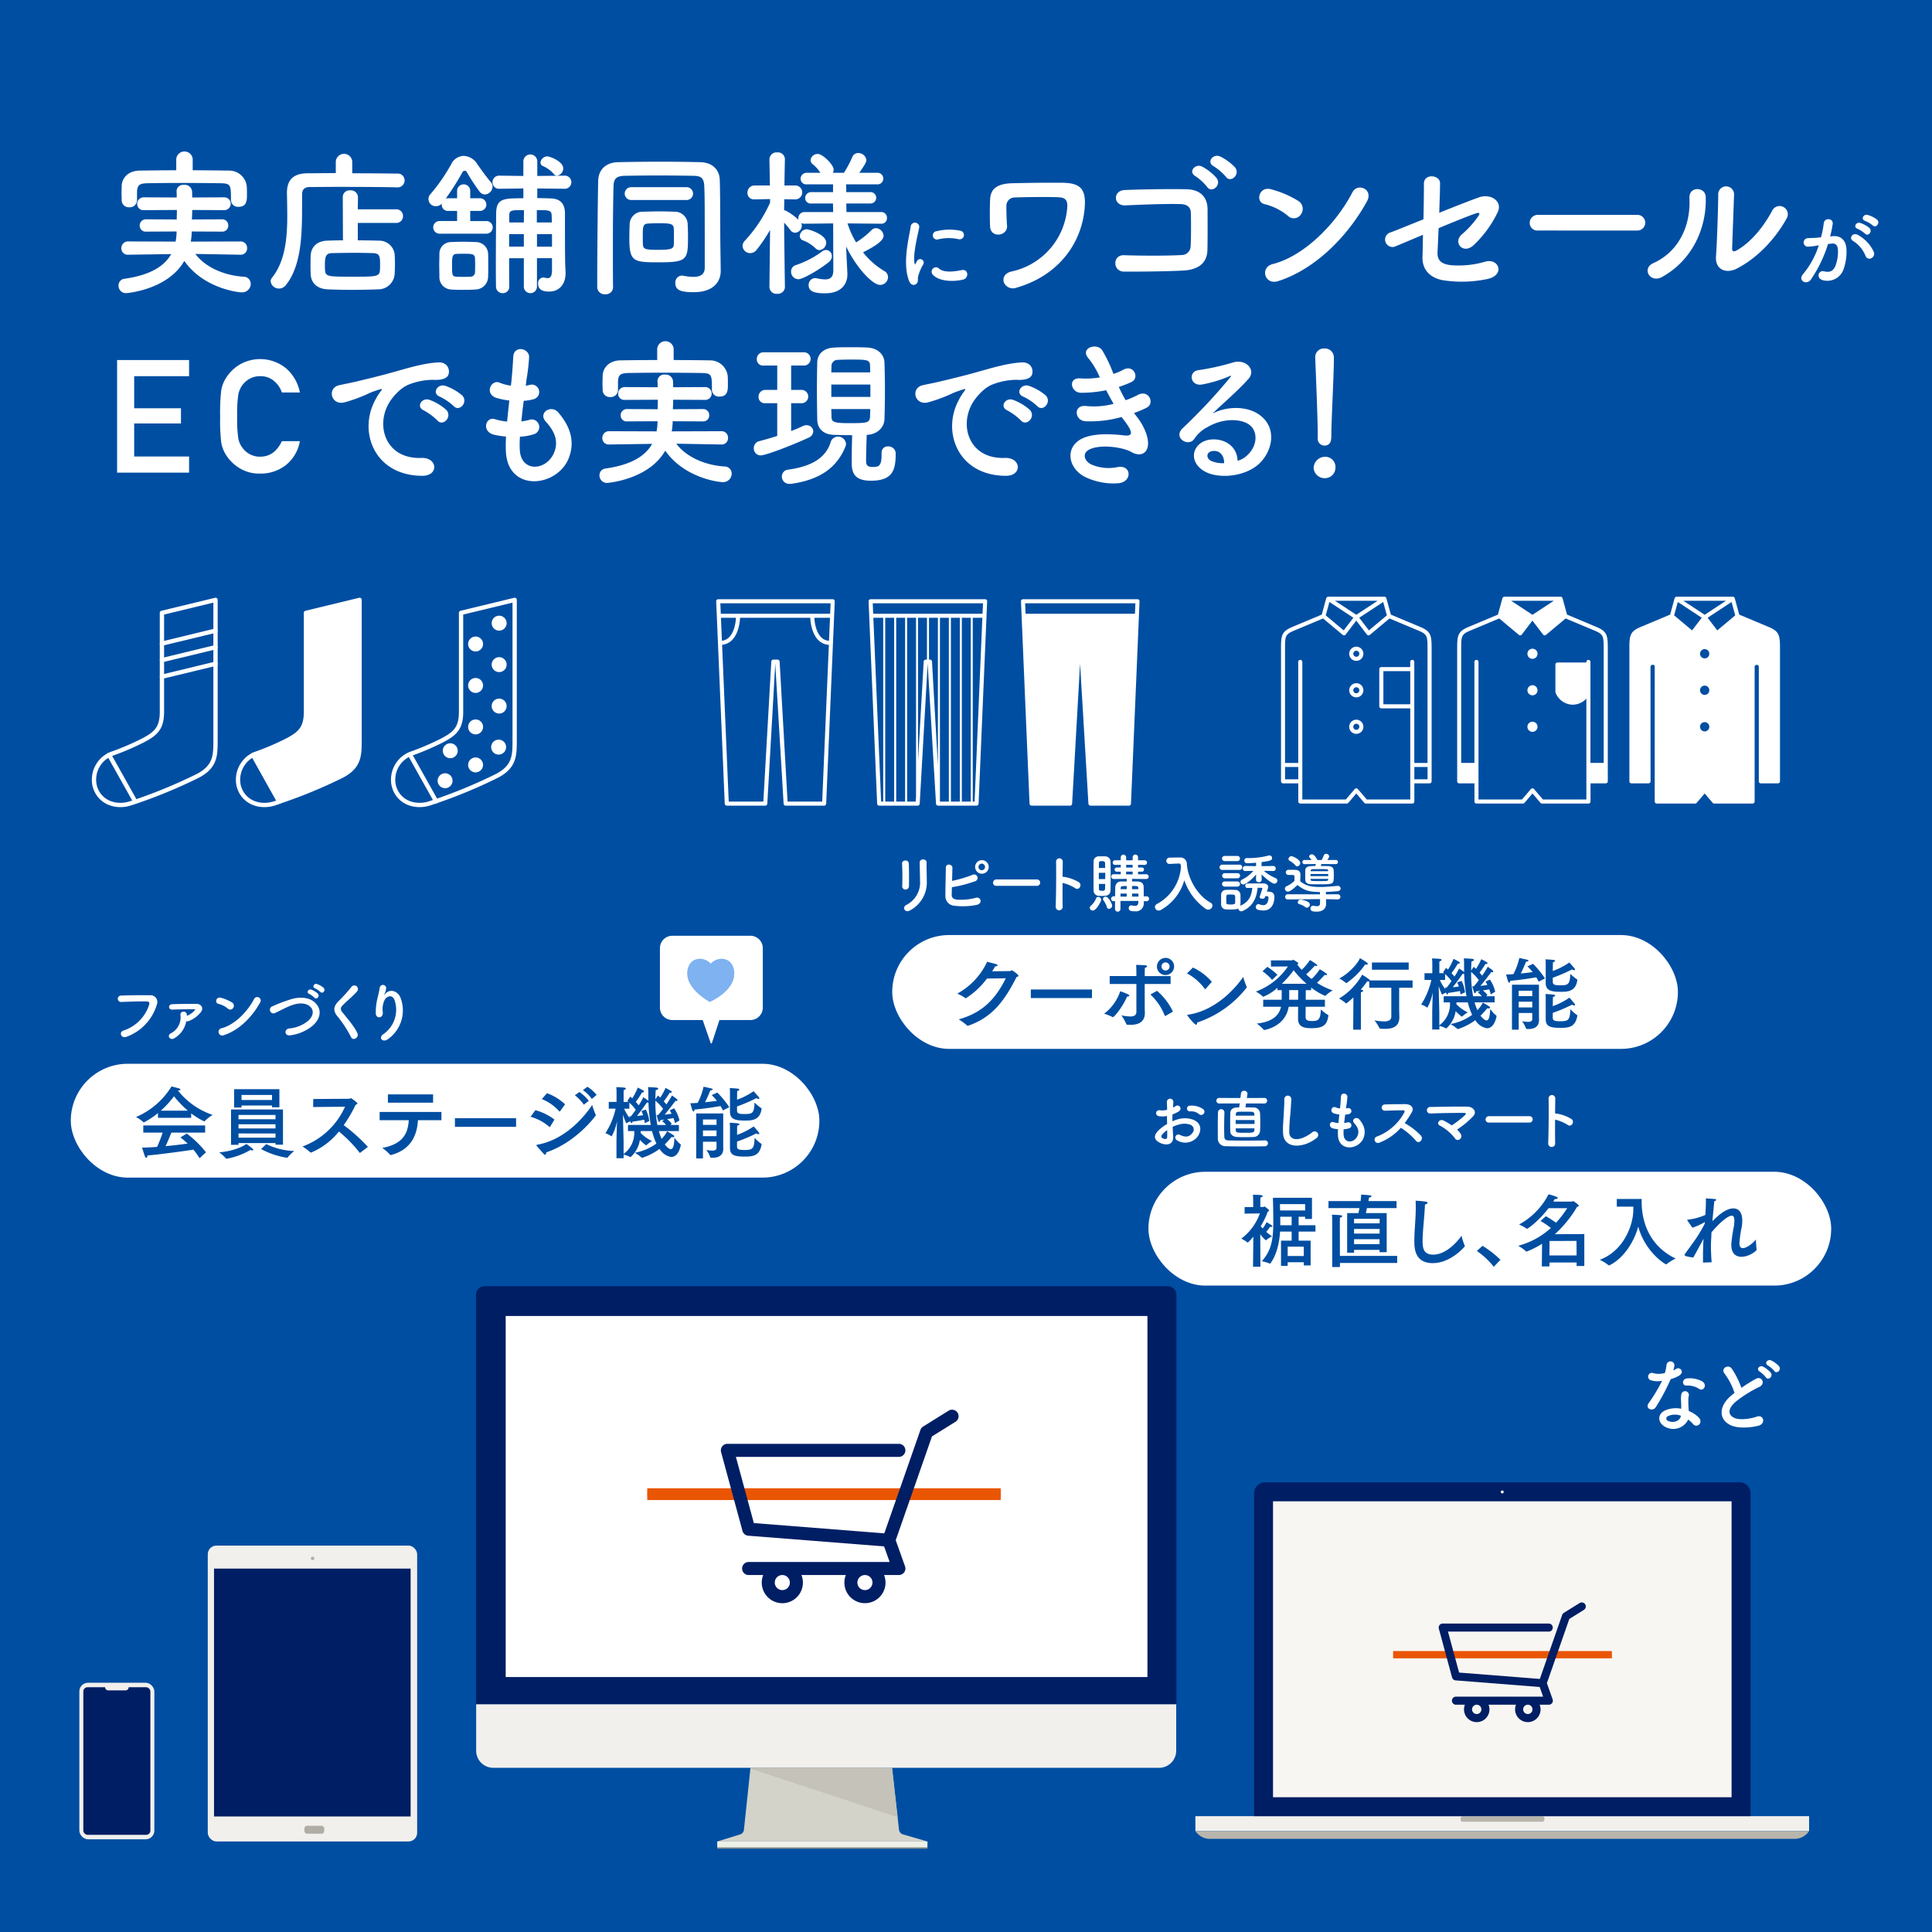 <svg id="design" xmlns="http://www.w3.org/2000/svg" width="555" height="555" viewBox="0 0 555 555">
  <rect x="-28.722" y="-26.541" width="595.765" height="622.962" style="fill: #004ea2"/>
  <path d="M332.933,507.83H141.74a4.909,4.909,0,0,1-4.95-4.866V489.549H337.884v13.415A4.91,4.91,0,0,1,332.933,507.83Z" style="fill: #f2f0ed"/>
  <rect x="59.687" y="443.995" width="60.149" height="85" rx="2.489" style="fill: #f2f0ed"/>
  <rect x="61.482" y="450.606" width="56.476" height="71.207" style="fill: #001e64"/>
  <rect x="87.435" y="524.475" width="5.713" height="2.285" rx="0.762" style="fill: #b0ada4"/>
  <circle cx="89.802" cy="447.668" r="0.49" style="fill: #b0ada4"/>
  <path d="M337.943,489.549H136.731V371.975a2.489,2.489,0,0,1,2.489-2.489H335.454a2.489,2.489,0,0,1,2.489,2.489Z" style="fill: #001e64"/>
  <rect x="145.268" y="378.042" width="184.354" height="103.719" style="fill: #fff"/>
  <path d="M259.421,526.967a1.593,1.593,0,0,1-1.167-1.361l-2-17.776H215.586l-1.878,17.776a1.569,1.569,0,0,1-1.1,1.361L206.034,529h60.393Z" style="fill: #d3d3ca"/>
  <polygon points="235.278 530.6 206.034 530.6 206.034 531.09 235.278 531.09 266.427 531.09 266.427 530.6 235.278 530.6" style="fill: #868e88"/>
  <polygon points="235.278 528.995 206.034 528.995 206.034 530.682 235.278 530.682 266.427 530.682 266.427 528.995 235.278 528.995" style="fill: #eef1e8"/>
  <polygon points="257.848 522.003 256.253 507.83 235.278 507.83 215.586 507.83 215.561 508.063 257.848 522.003" style="fill: #c4c2b9"/>
  <polygon points="431.634 521.728 343.396 521.728 343.396 526.019 431.634 526.019 519.694 526.019 519.694 521.728 431.634 521.728" style="fill: #f2f0ed"/>
  <path d="M431.634,526.019H343.4l.3.373a4.951,4.951,0,0,0,3.863,1.853H515.54a4.939,4.939,0,0,0,3.856-1.853l.3-.373Z" style="fill: #b8b5ac"/>
  <path d="M443.076,521.728H420.169a.579.579,0,0,0-.58.578v.445a.58.58,0,0,0,.58.579h22.907a.578.578,0,0,0,.578-.579v-.445A.578.578,0,0,0,443.076,521.728Z" style="fill: #b8b5ac"/>
  <path d="M499.749,425.832H363.381a3.119,3.119,0,0,0-3.122,3.116v92.78H502.866v-92.78A3.117,3.117,0,0,0,499.749,425.832Z" style="fill: #001e64"/>
  <rect x="365.698" y="431.272" width="131.728" height="85.016" style="fill: #f8f6f2"/>
  <circle cx="431.545" cy="428.587" r="0.424" style="fill: #f8f6f2"/>
  <g>
    <rect x="22.795" y="483.401" width="21.546" height="44.969" rx="2.489" style="fill: #f2f0ed"/>
    <rect x="23.938" y="484.687" width="19.261" height="42.399" rx="1.206" style="fill: #001e64"/>
    <rect x="30.187" y="483.9" width="6.762" height="1.69" rx="0.845" style="fill: #f2f0ed"/>
  </g>
  <g>
    <path d="M287.506,429.157c0-.544-.024-1.083-.041-1.623H185.945c-.017.54-.041,1.079-.041,1.623,0,.589.024,1.171.044,1.755H287.461C287.481,430.328,287.506,429.746,287.506,429.157Z" style="fill: #ea5504"/>
    <path d="M275.086,405.844a1.871,1.871,0,0,0-2.579-.6l-7.321,4.555a1.872,1.872,0,0,0-.778.971l-10.377,29.709-37.474-2.949-5.16-19.019h46.82a1.872,1.872,0,0,0,0-3.744H208.949a1.871,1.871,0,0,0-1.806,2.362l6.147,22.653a1.869,1.869,0,0,0,1.659,1.376l39.018,3.071,1.6,4.481H215.1a1.872,1.872,0,1,0,0,3.743h4.147a5.909,5.909,0,1,0,10.983,0h12.749a5.908,5.908,0,1,0,10.984,0h4.258a1.871,1.871,0,0,0,1.763-2.5l-2.672-7.5,10.416-29.824,6.761-4.207a1.872,1.872,0,0,0,.6-2.578M226.9,454.618a2.165,2.165,0,1,1-2.165-2.165,2.167,2.167,0,0,1,2.165,2.165m23.732,0a2.165,2.165,0,1,1-2.165-2.165,2.167,2.167,0,0,1,2.165,2.165" style="fill: #001e64"/>
  </g>
  <g>
    <path d="M463.058,475.3c0-.337-.015-.671-.025-1H400.211c-.01.334-.025.668-.025,1,0,.364.015.724.027,1.085H463.03C463.043,476.02,463.058,475.66,463.058,475.3Z" style="fill: #ea5504"/>
    <path d="M455.372,460.869a1.157,1.157,0,0,0-1.6-.371l-4.53,2.818a1.156,1.156,0,0,0-.482.6L442.344,482.3l-23.189-1.825-3.194-11.769h28.973a1.159,1.159,0,0,0,0-2.317H414.446a1.156,1.156,0,0,0-1.117,1.461l3.8,14.018a1.156,1.156,0,0,0,1.026.852l24.145,1.9.987,2.773H418.25a1.158,1.158,0,0,0,0,2.316h2.566a3.657,3.657,0,1,0,6.8,0H435.5a3.62,3.62,0,0,0-.258,1.34,3.656,3.656,0,1,0,7.055-1.34h2.635a1.159,1.159,0,0,0,1.091-1.547l-1.653-4.641,6.445-18.455,4.184-2.6a1.158,1.158,0,0,0,.371-1.6m-29.818,30.182a1.34,1.34,0,1,1-1.339-1.34,1.341,1.341,0,0,1,1.339,1.34m14.686,0a1.34,1.34,0,1,1-1.34-1.34,1.341,1.341,0,0,1,1.34,1.34" style="fill: #001e64"/>
  </g>
  <g>
    <path d="M69.074,73.172l-12.947-.227c2.316,3.18,7.269,6.088,13.765,6.542a2.051,2.051,0,0,1,2.135,2.044,2.461,2.461,0,0,1-2.544,2.453c-1.5,0-11.221-1.362-16.536-9.04-4.816,8.405-16.627,9.267-16.673,9.267a2.133,2.133,0,0,1-2.226-2.18,1.909,1.909,0,0,1,1.727-1.953c7.359-1.045,11.448-3.589,13.4-7.087l-12.356.181h-.046a1.8,1.8,0,0,1-1.908-1.862,1.907,1.907,0,0,1,1.954-1.954l13.628.046a15.361,15.361,0,0,0,.273-2.907L42,66.54a1.707,1.707,0,0,1-1.863-1.727A1.775,1.775,0,0,1,42,63l8.767.045c0-.909.046-1.817.046-2.726l-9.45.046a1.769,1.769,0,0,1-1.953-1.772,1.871,1.871,0,0,1,1.953-1.908l9.4.046c0-.591,0-1.182-.045-1.772v-.091a1.9,1.9,0,0,1,2.135-1.772,2.1,2.1,0,0,1,2.317,1.817c.045.591.045,1.181.045,1.818l9.222-.046a1.84,1.84,0,1,1,0,3.68l-9.222-.046c0,.909-.045,1.863-.091,2.726L63.8,63a1.714,1.714,0,0,1,1.772,1.771A1.69,1.69,0,0,1,63.8,66.54L55.082,66.5a19.643,19.643,0,0,1-.273,2.907l14.265-.046a1.845,1.845,0,0,1,1.908,1.954,1.81,1.81,0,0,1-1.863,1.862ZM55.354,48.914c3.544,0,7.042.045,10.5.09a5.078,5.078,0,0,1,5.042,4.589c.046.681.046,1.5.046,2.271,0,1.635,0,3.544-2.408,3.544A1.985,1.985,0,0,1,66.348,57.5v-.09c0-4.27-.045-4.68-2.862-4.77-3.589-.046-7.768-.091-11.811-.091-3.317,0-6.542.045-9.313.091-2.5.045-2.862.681-3,2.362V57.59a2.06,2.06,0,0,1-2.226,1.954A2.033,2.033,0,0,1,34.957,57.5c0-.59-.045-1.271-.045-1.953,0-.727.045-1.453.045-2.18.091-2.136,1.726-4.316,5.224-4.362,3.453-.045,6.951-.09,10.449-.09V45.688a2.37,2.37,0,0,1,4.724,0Z" style="fill: #fff"/>
    <path d="M114.048,53.82c-3.452-.091-10.675-.136-16.717-.136-3.5,0-6.587.045-8.359.045-1.59,0-2.181.818-2.181,2.09C86.7,64.132,87.336,75.262,82.2,81.8a2.528,2.528,0,0,1-2.044,1.09,2.383,2.383,0,0,1-2.408-2.089,1.792,1.792,0,0,1,.409-1.045c3.77-4.725,4.361-11.358,4.361-17.672,0-2.226-.045-4.452-.091-6.542V55.41c0-3.68,1.772-5.588,5.906-5.633,2.135,0,5-.046,8.131-.046V46.415a2.367,2.367,0,0,1,4.725,0v3.362c5.088,0,10.085.045,12.9.091a1.935,1.935,0,0,1,2.135,1.953,1.994,1.994,0,0,1-2.135,2ZM102.782,64.041v5c2.135,0,4.225.045,6,.09a4.463,4.463,0,0,1,4.588,3.907c.045.909.091,1.817.091,2.726s-.046,1.862-.091,2.907a4.727,4.727,0,0,1-4.816,4.453c-2.453.09-5,.136-7.45.136s-4.815-.046-6.951-.136c-3.134-.137-4.815-1.909-4.906-4.407-.045-.954-.045-1.772-.045-2.453,0-1,0-1.863.045-2.862.091-2.045,1.408-4.18,4.816-4.271,1.272-.045,2.816-.09,4.452-.09l-.046-12.448a1.92,1.92,0,0,1,2.136-1.908,2.025,2.025,0,0,1,2.226,1.908l-.046,3.544H113.73a1.906,1.906,0,0,1,2.044,1.953,1.931,1.931,0,0,1-2.044,1.953Zm6.406,11.994c0-2.363-.091-3.271-2.045-3.317-1.5-.045-3.362-.091-5.269-.091-2.317,0-4.68.046-6.588.091-1.681.046-1.953,1.091-1.953,3.362,0,.5,0,1,.045,1.544.137,1.863.863,1.863,8.086,1.863,6.452,0,7.587,0,7.678-1.863C109.188,77.034,109.188,76.534,109.188,76.035Z" style="fill: #fff"/>
    <path d="M126.268,67.13a1.817,1.817,0,0,1,0-3.634h5.043V60.589h-2.635a1.726,1.726,0,0,1-1.772-1.818V58.5a2.155,2.155,0,0,1-1.59.727,2.061,2.061,0,0,1-1.59-3.543,51.2,51.2,0,0,0,5.86-8.45,4.131,4.131,0,0,1,3.635-2.453A4.852,4.852,0,0,1,137.08,47.1c.954,1.362,2.5,3.543,3.907,5.224a1.891,1.891,0,0,1,.5,1.272,2.325,2.325,0,0,1-2.181,2.271,1.956,1.956,0,0,1-1.5-.772,54.827,54.827,0,0,1-3.77-5.769.649.649,0,0,0-.546-.273.708.708,0,0,0-.59.318,70.98,70.98,0,0,1-4.861,7.677,2.708,2.708,0,0,1,.636-.09h2.635V54.728a1.889,1.889,0,0,1,3.771,0v2.227h2.952a1.823,1.823,0,0,1,0,3.634h-2.952V63.5h4.724a1.819,1.819,0,0,1,0,3.634Zm6.678,16.128c-1.181,0-2.317,0-3.407-.091a3.537,3.537,0,0,1-3.316-3.68c0-1.181-.046-2.271-.046-3.362s.046-2.135.046-3.134a3.334,3.334,0,0,1,3.225-3.453c1-.045,2.181-.091,3.362-.091,1.454,0,2.907.046,3.907.091a3.511,3.511,0,0,1,3.5,3.226c.045,1.045.045,2.226.045,3.361,0,1.182,0,2.317-.045,3.317a3.7,3.7,0,0,1-3.68,3.725C135.354,83.258,134.127,83.258,132.946,83.258Zm3.544-7c0-.727,0-1.5-.046-2.136-.09-1.181-.863-1.226-3.361-1.226-.682,0-1.363,0-2,.045-1.181.091-1.226.909-1.226,3.317,0,2.816.045,3.134,1.272,3.225.682.046,1.363.046,2.044.046s1.363,0,2.045-.046a1.262,1.262,0,0,0,1.226-1.09C136.49,77.761,136.49,77.034,136.49,76.262Zm22.078-2.09h-4.316V82.44a1.889,1.889,0,0,1-3.771,0V74.172h-4.224c0,2.725,0,5.5.045,8.132v.045a1.821,1.821,0,0,1-1.908,1.862,1.857,1.857,0,0,1-1.908-1.907c-.045-2.09-.045-4.225-.045-6.451,0-4.952.045-10.085.091-14.719.091-4.179,2.271-4.179,7.813-4.179V54.138l-6.859.091h-.046a1.835,1.835,0,0,1-1.953-1.863,1.871,1.871,0,0,1,1.953-1.908h.046l6.859.091V46.37a2,2,0,0,1,4,0v4.179l7.814-.091h.045a1.886,1.886,0,1,1,0,3.771h-.045l-7.814-.091v2.771c1.227,0,2.544.046,3.907.091,2.726.091,4,1.544,4.043,4.225V63.86c0,10.812.045,12.175.182,14.219v.409c0,2.771-1.5,5.269-4.725,5.269-1.681,0-3.18-.454-3.18-2.271a1.607,1.607,0,0,1,1.454-1.772,1.247,1.247,0,0,1,.409.046,3.386,3.386,0,0,0,.908.136c.727,0,1.227-.454,1.227-2.453Zm-8.087-6.905h-4.224v3.588h4.224Zm.046-6.9c-3.68,0-4.225,0-4.225,1.544v2h4.179Zm8,3.543c0-.727-.045-1.408-.045-2-.091-1.544-.727-1.544-4.27-1.544v3.543Zm.046,3.362h-4.316v3.588h4.316Zm.5-17.309a8.865,8.865,0,0,0-3.135-2.271,1.107,1.107,0,0,1-.682-1,2.043,2.043,0,0,1,1.909-1.771c.818,0,4.633,1.454,4.633,3.453a2.118,2.118,0,0,1-1.772,2.089A1.181,1.181,0,0,1,159.068,49.958Z" style="fill: #fff"/>
    <path d="M207.041,77.761v.091c0,2.68-1.682,6.087-7.814,6.087-4.043,0-5.225-.772-5.225-2.635a1.967,1.967,0,0,1,1.863-2.135,1.27,1.27,0,0,1,.409.045,16.681,16.681,0,0,0,2.907.319c1.863,0,3.271-.591,3.271-2.636,0-19.261,0-19.715-.136-23.4-.091-2.68-1.272-2.953-3.226-3-3.316-.046-6.632-.091-9.9-.091s-6.5.045-9.585.091c-2.59.045-3.317.817-3.362,3.134-.136,5.361-.182,11.13-.182,17.172,0,3.816,0,7.723.046,11.721v.045a2.031,2.031,0,0,1-2.227,1.954,2.09,2.09,0,0,1-2.316-1.954c0-12.22.181-26.621.272-30.573.045-3.18,2.135-5.316,5.679-5.406,4-.091,8.222-.137,12.538-.137,3.725,0,7.5.046,11.176.137,3.271.09,5.451,2,5.542,5.133.182,6.905.09,14.492.182,19.625Zm-25.8-20.307a1.841,1.841,0,0,1,0-3.68h16.127a1.844,1.844,0,0,1,0,3.68Zm7.905,17.9c-7.178,0-8.359-.182-8.359-6.905,0-1.363.045-2.817.091-3.907a3.69,3.69,0,0,1,3.861-3.725c1.59-.046,3.225-.091,4.861-.091,1.362,0,2.725.045,4.043.091a3.7,3.7,0,0,1,3.907,3.725c.045,1,.091,2.226.091,3.407C197.637,74.672,197.455,75.353,189.142,75.353Zm4.451-6.905c0-1.045,0-2.135-.045-2.862-.091-1.408-1.227-1.454-4.543-1.454-1,0-2,.046-2.907.091-1.409.091-1.454,1-1.454,3.407,0,.954,0,1.953.045,2.635.091,1.408.864,1.5,4.589,1.5,3.362,0,4.224-.318,4.27-1.408C193.593,69.856,193.593,69.175,193.593,68.448Z" style="fill: #fff"/>
    <path d="M253.105,64.269l-9.631-.091a24.483,24.483,0,0,0,2.453,5.451,24.066,24.066,0,0,0,4.407-3.5,1.822,1.822,0,0,1,1.272-.59,2.351,2.351,0,0,1,2.226,2.18c0,1.5-2.771,3.18-5.906,4.77a22.129,22.129,0,0,0,6.088,5.361,1.993,1.993,0,0,1,1.09,1.772,2.3,2.3,0,0,1-2.271,2.226c-2.227,0-6.906-5.089-9.768-11.04l.046,1.272.318,6.5v.272c0,2.408-1.408,5.406-6.451,5.406-3.044,0-4.679-.545-4.679-2.317a1.912,1.912,0,0,1,1.862-2.044,1.267,1.267,0,0,1,.409.045,12.523,12.523,0,0,0,2.453.318c1.409,0,2.363-.545,2.363-2.635l-.046-13.446-8.222.091a2.108,2.108,0,0,1-.954-.182,2.152,2.152,0,0,1,.181.726,2.081,2.081,0,0,1-1.953,2.045,1.711,1.711,0,0,1-1.317-.727,25.533,25.533,0,0,0-1.818-2.18c.046,7.087.227,18.489.227,18.489v.045a2.025,2.025,0,0,1-2.226,1.909,2,2,0,0,1-2.225-1.909V82.44l.181-16.4a41.9,41.9,0,0,1-3.861,5.724,2.36,2.36,0,0,1-1.863.954,2.188,2.188,0,0,1-2.18-2.044,2.229,2.229,0,0,1,.727-1.59,40.187,40.187,0,0,0,7.177-10.857V57.182l-4.406.09h-.091a1.835,1.835,0,0,1-2-1.907,2.051,2.051,0,0,1,2.09-2.09h4.361l-.136-7.5v-.045A2.046,2.046,0,0,1,223.3,43.78a1.992,1.992,0,0,1,2.18,1.954v.045s-.09,3.452-.136,7.5h3.09a2,2,0,0,1,.045,4h-.045l-3.135-.045c0,1.09-.046,2.181-.046,3.18a1.224,1.224,0,0,1,.546.136,17.554,17.554,0,0,1,3.589,2.59,1.525,1.525,0,0,1-.046-.454,1.742,1.742,0,0,1,1.772-1.772h8.222l-.045-2.453h-6.178a1.614,1.614,0,0,1-1.818-1.545,1.719,1.719,0,0,1,1.818-1.726H239.3V52.957h-7.45a1.635,1.635,0,0,1-1.863-1.59,1.732,1.732,0,0,1,1.863-1.726h3.816a9.974,9.974,0,0,0-2.181-2.454,1.49,1.49,0,0,1-.636-1.181,2.011,2.011,0,0,1,2.09-1.772c1.408,0,4.543,3.09,4.543,4.5a2.075,2.075,0,0,1-.227.909h3.179a31.649,31.649,0,0,0,2.408-4.543,1.757,1.757,0,0,1,1.681-1.136,2.329,2.329,0,0,1,2.362,2c0,.454-.136.954-2.044,3.68h5.088a1.665,1.665,0,1,1,0,3.316h-8.859l.046,2.226h6.86a1.638,1.638,0,1,1,0,3.271h-6.86l.045,2.453h9.949a1.618,1.618,0,0,1,1.681,1.681,1.583,1.583,0,0,1-1.636,1.681ZM229.346,80.214a2.14,2.14,0,0,1-2.09-2.226,1.859,1.859,0,0,1,1.318-1.817,26.879,26.879,0,0,0,7.677-4,1.8,1.8,0,0,1,1-.363,1.775,1.775,0,0,1,1.727,1.817,2.253,2.253,0,0,1-.909,1.681C235.751,77.216,230.754,80.214,229.346,80.214Zm4.861-8.949a10.152,10.152,0,0,0-3.589-2.226,1.361,1.361,0,0,1-.863-1.272,2.059,2.059,0,0,1,1.953-1.909c.727,0,5.633,1.545,5.633,3.816a2.176,2.176,0,0,1-1.907,2.181A1.733,1.733,0,0,1,234.207,71.265Z" style="fill: #fff"/>
    <path d="M261.169,80.73c-2.034-5.009-.025-12.536.433-15.562a1.236,1.236,0,1,1,2.466.152c-.406,2.06-1.932,8.036-1.322,10.4.076.33.178.254.28.025.051-.127.33-.636.432-.813a1.019,1.019,0,0,1,1.78.991,12.834,12.834,0,0,0-1.5,3.56c-.153.687.153,1.475-.483,2.035S261.678,81.976,261.169,80.73Zm6.815-1.805a1.259,1.259,0,0,1,1.806-1.755c1.373,1.246,4.424.839,6.408.433,2.06-.433,2.187,2.263.509,2.7C273.986,80.984,269.815,80.908,267.984,78.925Zm1.45-10.146a1.2,1.2,0,1,1-.356-2.365,15.347,15.347,0,0,1,6.688-.153,1.245,1.245,0,1,1-.433,2.442A12.872,12.872,0,0,0,269.434,68.779Z" style="fill: #fff"/>
    <path d="M288.384,81.123c-.408-1.182.137-2.681,2.226-3.135A20.327,20.327,0,0,0,306.6,59.362c.091-1.817-.59-2.589-2.362-2.68-3.226-.182-10.449-.045-12.675.046a2.37,2.37,0,0,0-2.453,2.18c-.045,1.181.046,4.361.182,5.905.227,3.044-4.634,3.68-4.861.364-.136-1.908-.091-6.587,0-7.95.136-2.453,1.363-4.5,6.451-4.588,3.725-.091,9.086-.182,14.219-.137,5.27.046,6.905,1.772,6.5,7.042-.726,9.949-7.178,19.534-19.67,23.123A2.8,2.8,0,0,1,288.384,81.123Z" style="fill: #fff"/>
    <path d="M339.946,77.715c-4.815.273-12.311.318-16.99.318-3.407,0-3.407-4.861-.046-4.724,4.861.182,13.129.182,16.491-.046a2.583,2.583,0,0,0,2.635-2.544c.136-2.725.136-7.359.045-9.721-.045-1.5-1.136-2.317-2.862-2.363-4-.136-11.175.136-15.9.364-3.543.182-3.725-4.271-.227-4.407,5-.227,13.175-.318,17.717-.227,4.5.091,6.087,2.771,6.087,5.815,0,2.771.046,7.587-.045,11.63C346.76,76.171,343.4,77.534,339.946,77.715Zm6.814-24.031A15.591,15.591,0,0,0,343.4,50.6c-2.18-1.227-.045-3.771,1.954-2.726a14.731,14.731,0,0,1,4.134,3.271C351.031,53.229,348.032,55.637,346.76,53.684Zm1.908-5.906c-2.226-1.181-.181-3.771,1.863-2.817A14.777,14.777,0,0,1,354.8,48.1c1.59,2.044-1.317,4.588-2.634,2.68A15.867,15.867,0,0,0,348.668,47.778Z" style="fill: #fff"/>
    <path d="M369.975,62a16.777,16.777,0,0,0-6.724-3.362c-2.725-.636-1.589-5.224,1.863-4.27a28.774,28.774,0,0,1,8,3.453,2.684,2.684,0,0,1,.591,3.77A2.406,2.406,0,0,1,369.975,62Zm-2.817,18.762c-3.861,1.227-5.315-3.952-1.544-4.906,9.131-2.317,18.307-11.721,22.9-20.625,1.453-2.816,6.133-.908,4.134,2.681C387.011,68.13,377.607,77.443,367.158,80.759Z" style="fill: #fff"/>
    <path d="M401.093,70.674a2.14,2.14,0,1,1-1.68-3.907c.908-.272,4.86-1.908,9.494-3.77.091-3.726.136-7.5.136-10.222,0-3.044,4.634-2.544,4.634-.182,0,2.408-.136,5.452-.227,8.541,4.679-1.908,9.267-3.68,11.448-4.452,3.362-1.181,6.814,1.181,5.361,4.225a32.163,32.163,0,0,1-6.951,9.54c-3,2.725-5.951-.727-3.453-3.044a26.893,26.893,0,0,0,4.725-5.179c.818-1.226.227-1.181-.636-.908-1.59.5-6.088,2.316-10.675,4.225-.137,2.771-.228,5.269-.319,6.95-.091,2.226,1.045,3.362,3.771,3.68a27.165,27.165,0,0,0,9.767-.954c4.043-1.272,6.042,3.725.908,4.906a35.263,35.263,0,0,1-12.356.454c-4-.5-6.5-2.953-6.405-6.678.045-1.589.091-3.861.136-6.45C405,69.039,401.866,70.356,401.093,70.674Z" style="fill: #fff"/>
    <path d="M441.843,66.222a2.187,2.187,0,0,1-2.407-2.181,2.316,2.316,0,0,1,2.407-2.316h28.53a2.249,2.249,0,1,1,0,4.5Z" style="fill: #fff"/>
    <path d="M474.961,75.58c6.724-3,10.767-9.994,10.358-18.671-.181-3.5,4.588-3.271,4.68-.363.317,8.586-3.589,18.035-12.494,22.987C474.007,81.486,471.509,77.125,474.961,75.58Zm23.851,1.636c-2.954,1.453-6.179.272-5.861-3.634.318-4.089.636-14.9.636-17.582a2.279,2.279,0,1,1,4.543,0c-.046,1.772-.5,13.766-.545,15.31-.045,1,.5,1.09,1.363.59,3.906-2.226,7.5-6.45,10.13-11.357a2.363,2.363,0,1,1,4.134,2.272C510.078,68.448,504.99,74.081,498.812,77.216Z" style="fill: #fff"/>
    <path d="M526.571,67.838c2.136-.178,3.763,1.068,3.865,3.916a15.14,15.14,0,0,1-.865,5.67,4.928,4.928,0,0,1-5.975,3.052c-2.009-.585-1.2-2.924.356-2.543,1.449.356,2.517.127,3.229-1.373a11.35,11.35,0,0,0,.814-4.4c0-1.551-.534-2.289-1.7-2.187-.381.025-.763.076-1.169.127a37.478,37.478,0,0,1-4.934,10.222c-1.22,1.73-3.865.255-2.212-1.6a24.543,24.543,0,0,0,4.5-8.264l-.3.051a17.319,17.319,0,0,1-2.747.356,1.222,1.222,0,1,1-.076-2.441c.788-.076,1.577-.051,2.492-.127l1.271-.128a27.192,27.192,0,0,0,.789-4.043c.178-1.652,2.771-1.5,2.568.2a33.4,33.4,0,0,1-.738,3.585Zm9.358,5.722a9.131,9.131,0,0,0-3.637-4.374c-1.246-.687-.127-2.594,1.45-1.679a10.544,10.544,0,0,1,4.526,4.832C538.9,74.017,536.615,75.136,535.929,73.56Zm-2.315-7.832c-1.322-.484-.406-2.061.789-1.679A8.157,8.157,0,0,1,537,65.473c1.042.992-.331,2.594-1.221,1.653A8.733,8.733,0,0,0,533.614,65.728Zm2.187-2.264c-1.322-.432-.508-2.06.712-1.729a8.421,8.421,0,0,1,2.67,1.323c1.068.965-.279,2.619-1.195,1.7A8.879,8.879,0,0,0,535.8,63.464Z" style="fill: #fff"/>
    <path d="M33.64,135.773V103.428H54.317v4.634H38.546v9.222H51.988v4.361H38.546v9.494H54.317v4.634Z" style="fill: #fff"/>
    <path d="M80.971,126.733H86.14a11.257,11.257,0,0,1-4.082,6.923,11.651,11.651,0,0,1-7.275,2.389,10.79,10.79,0,0,1-6.4-1.83,11.763,11.763,0,0,1-3.717-3.962,9.948,9.948,0,0,1-1.11-3.107,54.316,54.316,0,0,1-.311-7.523,54.324,54.324,0,0,1,.311-7.524,9.966,9.966,0,0,1,1.11-3.107,12.143,12.143,0,0,1,3.717-3.972,11.746,11.746,0,0,1,14,.964,12.276,12.276,0,0,1,3.761,6.757H80.971a7.159,7.159,0,0,0-2.229-3.275,5.862,5.862,0,0,0-3.959-1.4,6.008,6.008,0,0,0-3,.711,6.612,6.612,0,0,0-2,1.645,7.068,7.068,0,0,0-1.3,2.735,36.863,36.863,0,0,0-.344,6.47,37.062,37.062,0,0,0,.344,6.493,6.68,6.68,0,0,0,1.3,2.689,6.169,6.169,0,0,0,2,1.68,6.08,6.08,0,0,0,3,.7Q78.863,131.185,80.971,126.733Z" style="fill: #fff"/>
    <path d="M107.794,114.921a15.719,15.719,0,0,1,1.455-2.362c.726-.954.5-.909-.364-.636-3.407,1.09-2.635,1.09-5.724,2.271a42.757,42.757,0,0,1-4.089,1.363c-4,1.09-5.224-4.134-1.59-4.906.955-.227,3.589-.727,5.043-1.09,2.226-.545,6.224-1.454,10.857-2.771,4.68-1.318,8.359-2.408,12.357-2.681,2.817-.181,3.589,2.044,3.089,3.5-.272.772-1.272,1.681-4.452,1.5a19.26,19.26,0,0,0-6.723,1.272c-2.545.909-4.861,3.635-5.861,5.315-4,6.679-.954,16.219,9.222,15.855,4.77-.182,5.089,5.179.273,5.134C107.567,136.636,102.843,124.052,107.794,114.921Zm13.993,3c-2.408-1.045-.591-3.861,1.635-3.043a14.827,14.827,0,0,1,4.77,2.862c1.863,2-.954,4.906-2.544,3.044A17.425,17.425,0,0,0,121.787,117.919Zm4.588-3.952c-2.453-.954-.682-3.861,1.544-3.134a15.062,15.062,0,0,1,4.816,2.726c1.908,1.907-.773,4.906-2.408,3.088A15.985,15.985,0,0,0,126.375,113.967Z" style="fill: #fff"/>
    <path d="M149.316,129.141c.273,6.5,7.36,6.223,9.722,1.181,1.59-3.407.318-6.406-2.226-9.177-2.362-2.589,1.544-5,3.543-2.68,3.544,4.088,4.816,8.4,3.09,12.992-3.271,8.632-17.763,10.131-18.126-2a40.228,40.228,0,0,1,.045-4.043,24.785,24.785,0,0,1-3.5-.545c-3.679-1-2.271-5.315.318-4.452a15.929,15.929,0,0,0,3.5.682c.182-2,.409-4,.636-6.042a20.7,20.7,0,0,1-3.771-.773c-3.452-1.181-1.453-5.36.954-4.361a12.837,12.837,0,0,0,3.271.863c.046-.545.137-1.136.182-1.681.273-2.861.363-4.588.5-6.723.227-3.18,4.543-2.453,4.543.227a57.438,57.438,0,0,1-.772,6.542c-.046.545-.137,1.09-.183,1.635a8.241,8.241,0,0,0,1.136-.227,2.133,2.133,0,1,1,1.045,4.134,14.025,14.025,0,0,1-2.771.454c-.272,2.045-.5,4-.681,5.906a15.449,15.449,0,0,0,2.18-.409,2.171,2.171,0,1,1,1.454,4.089,16.314,16.314,0,0,1-4.043.726A33.761,33.761,0,0,0,149.316,129.141Z" style="fill: #fff"/>
    <path d="M207.238,127.687l-12.947-.228c2.316,3.181,7.269,6.088,13.765,6.542a2.051,2.051,0,0,1,2.135,2.044,2.461,2.461,0,0,1-2.544,2.454c-1.5,0-11.221-1.363-16.536-9.041-4.816,8.405-16.627,9.268-16.673,9.268a2.134,2.134,0,0,1-2.226-2.181,1.909,1.909,0,0,1,1.727-1.953c7.359-1.045,11.448-3.589,13.4-7.087l-12.356.182h-.046a1.8,1.8,0,0,1-1.908-1.863,1.907,1.907,0,0,1,1.954-1.953l13.628.045a15.361,15.361,0,0,0,.273-2.907l-8.722.045a1.706,1.706,0,0,1-1.863-1.726,1.775,1.775,0,0,1,1.863-1.817l8.767.045c0-.909.046-1.817.046-2.725l-9.45.045a1.769,1.769,0,0,1-1.953-1.772,1.871,1.871,0,0,1,1.953-1.908l9.4.046c0-.591,0-1.181-.045-1.772v-.091a1.9,1.9,0,0,1,2.135-1.772,2.1,2.1,0,0,1,2.317,1.817c.045.591.045,1.181.045,1.818l9.222-.046a1.84,1.84,0,1,1,0,3.68l-9.222-.045c0,.908-.045,1.862-.09,2.725l8.676-.045a1.714,1.714,0,0,1,1.772,1.771,1.69,1.69,0,0,1-1.772,1.772l-8.722-.045a19.643,19.643,0,0,1-.273,2.907l14.265-.045a1.844,1.844,0,0,1,1.908,1.953,1.811,1.811,0,0,1-1.863,1.863Zm-13.719-24.259c3.543,0,7.041.045,10.494.091a5.076,5.076,0,0,1,5.042,4.588c.046.682.046,1.5.046,2.271,0,1.636,0,3.544-2.408,3.544a1.985,1.985,0,0,1-2.181-1.908v-.091c0-4.27-.045-4.679-2.862-4.77-3.588-.046-7.768-.091-11.811-.091-3.317,0-6.542.045-9.313.091-2.5.045-2.862.681-3,2.362V112.1a2.06,2.06,0,0,1-2.226,1.954,2.033,2.033,0,0,1-2.181-2.044c0-.591-.045-1.272-.045-1.953,0-.728.045-1.454.045-2.181.091-2.135,1.726-4.316,5.224-4.361,3.453-.046,6.951-.091,10.449-.091V100.2a2.37,2.37,0,0,1,4.725,0Z" style="fill: #fff"/>
    <path d="M223.274,115.83h-3.5a1.749,1.749,0,0,1-1.862-1.817,1.9,1.9,0,0,1,1.862-2h3.5v-7h-4a1.75,1.75,0,0,1-1.863-1.817,1.9,1.9,0,0,1,1.863-2h11.811a1.913,1.913,0,0,1,0,3.816h-3.816v7h3.135a1.913,1.913,0,0,1,0,3.816h-3.135v8c1.181-.454,2.362-.954,3.407-1.453a2.175,2.175,0,0,1,1.045-.227,1.865,1.865,0,0,1,1.908,1.771,2.148,2.148,0,0,1-1.454,1.863c-6.405,2.907-12.492,5.042-13.628,5.042a1.977,1.977,0,0,1-2-2.09,2.009,2.009,0,0,1,1.545-2q2.589-.683,5.178-1.5Zm4.27,23.123a2.753,2.753,0,0,1-.59.046,2.133,2.133,0,0,1-2.362-2.09,1.994,1.994,0,0,1,1.817-2c7.087-.954,10.812-3.589,12.175-7.768a2.239,2.239,0,0,1,2.135-1.727,2.294,2.294,0,0,1,2.317,2.135,2.7,2.7,0,0,1-.182.773C240.537,133.956,236.085,137.681,227.544,138.953Zm25.713-8.9a1.724,1.724,0,0,1,1.863-1.817,2.067,2.067,0,0,1,2.18,2.226c0,4.952-1.181,7.632-7.132,7.632-4.725,0-5.5-2.272-5.5-5.224,0-2.636.046-5.361.137-7.86-1.863,0-3.725-.045-5.225-.09-3.18-.091-4.77-1.909-4.815-4.407-.046-2.771-.091-5.815-.091-8.859,0-2.5.045-5.042.091-7.541.045-2.044,1.408-4.089,4.86-4.27,1.318-.091,3.044-.091,4.725-.091,1.727,0,3.453,0,4.815.091,3.044.136,4.816,2.044,4.907,4.225.091,2.635.136,5.406.136,8.223,0,2.771-.045,5.542-.136,8.176-.091,2.363-2.09,4.316-5,4.453h-.091c-.091,2.771-.182,5.36-.182,7.5,0,1.181.409,1.727,1.818,1.727,1.816,0,2.634-.182,2.634-3.589v-.5Zm-3.316-24.9c0-1.817-.682-1.863-5.77-1.863-1.362,0-2.68.046-3.5.091a1.762,1.762,0,0,0-1.817,1.818l-.045,1.771h11.175Zm.091,5.315H238.811v3.544h11.221Zm-11.221,7.042c0,.726.045,1.453.045,2.18.046,1.454.5,1.863,4.861,1.863,5.27,0,6.133,0,6.224-1.908,0-.727.045-1.409.045-2.135Z" style="fill: #fff"/>
    <path d="M275.426,114.921a15.8,15.8,0,0,1,1.454-2.362c.727-.954.5-.909-.363-.636-3.408,1.09-2.635,1.09-5.725,2.271a42.649,42.649,0,0,1-4.088,1.363c-4,1.09-5.224-4.134-1.59-4.906.954-.227,3.589-.727,5.043-1.09,2.226-.545,6.223-1.454,10.857-2.771,4.679-1.318,8.359-2.408,12.357-2.681,2.817-.181,3.588,2.044,3.089,3.5-.272.772-1.272,1.681-4.452,1.5a19.26,19.26,0,0,0-6.723,1.272c-2.545.909-4.862,3.635-5.861,5.315-4,6.679-.954,16.219,9.222,15.855,4.77-.182,5.088,5.179.273,5.134C275.2,136.636,270.475,124.052,275.426,114.921Zm13.992,3c-2.407-1.045-.59-3.861,1.636-3.043a14.827,14.827,0,0,1,4.77,2.862c1.863,2-.954,4.906-2.544,3.044A17.408,17.408,0,0,0,289.418,117.919Zm4.589-3.952c-2.453-.954-.682-3.861,1.544-3.134a15.073,15.073,0,0,1,4.816,2.726c1.908,1.907-.773,4.906-2.408,3.088A15.985,15.985,0,0,0,294.007,113.967Z" style="fill: #fff"/>
    <path d="M326.761,119.964c1.635,2.09,3.453,5.724,2.953,8.313-.454,2.363-2.635,2.771-4.679,1.59-2.408-1.408-8.859-2.317-12.039-.772-2.362,1.135-1.408,3.543.682,4.406a12.536,12.536,0,0,0,7.359.682c4.043-.772,4.316,4.27.227,4.634a18.729,18.729,0,0,1-8.994-1.545c-5.361-2.272-6.633-8.631-1.545-11.221,3.361-1.726,8.949-1.363,11.947-1,2.454.318,3.181-.364.546-3.907-.318-.454-.682-.863-1-1.363a32.756,32.756,0,0,1-10.448,1.227c-3.135-.227-3.543-4.861.318-4.362a22.145,22.145,0,0,0,7.813-.635c-.681-1.181-1.408-2.5-2.135-3.908a35.617,35.617,0,0,1-7.223.728c-2.953,0-3.861-4.407-.227-4.134a25.189,25.189,0,0,0,5.633-.273,23.426,23.426,0,0,0-3.271-5.5c-2.544-2.862,2.272-4.588,3.907-2.362a39.2,39.2,0,0,1,3.271,6.86,17.425,17.425,0,0,0,2.862-1.227c3-1.59,4.724,2.408,2.317,3.543a29.117,29.117,0,0,1-3.635,1.409,37.832,37.832,0,0,0,1.954,3.816,23.89,23.89,0,0,0,3.407-1.454c3.18-1.817,5.134,2.362,2.59,3.634a28.729,28.729,0,0,1-3.589,1.5C326.08,119.1,326.443,119.51,326.761,119.964Z" style="fill: #fff"/>
    <path d="M358.153,130.912c3.316-2.953,3.18-7.268.591-9-2.363-1.59-7.269-1.908-11.857.772a9.99,9.99,0,0,0-3.816,3.408c-1.635,2.407-6.178-.273-3.362-3.044a160.884,160.884,0,0,0,13.719-14.674c.5-.635.046-.454-.318-.272a36.366,36.366,0,0,1-7.631,2.317c-3.589.772-4.271-3.725-1.182-4.089a70.243,70.243,0,0,0,9.995-2.226c3.634-1.045,6.632,2.181,4.361,4.725-1.454,1.635-3.271,3.407-5.088,5.088s-3.634,3.316-5.27,4.906c4-2.135,9.4-2.135,12.766-.136,6.541,3.907,4.406,11.9-.364,15.355-4.5,3.225-11.584,3.407-15.037,1.136-4.815-3.135-2.68-8.768,2.68-8.95,3.635-.136,7.042,2.044,7.178,6.133A6.127,6.127,0,0,0,358.153,130.912Zm-9.676-1.363c-2,.182-2.09,2.045-.636,2.817a8.169,8.169,0,0,0,3.816.681C351.7,130.958,350.476,129.368,348.477,129.549Z" style="fill: #fff"/>
    <path d="M380.5,137.363a3.147,3.147,0,0,1-3.135-3,3.282,3.282,0,0,1,3.135-3.135,2.932,2.932,0,0,1,3.134,3.135A3.021,3.021,0,0,1,380.5,137.363Zm-1.954-11.539v-.954c0-4.407-.454-14.991-.726-22.123v-.137a2.463,2.463,0,0,1,2.634-2.5,2.571,2.571,0,0,1,2.726,2.636c0,5.36-.727,17.853-.727,22.259,0,1.091,0,3-2,3a1.953,1.953,0,0,1-1.908-2.135Z" style="fill: #fff"/>
  </g>
  <rect x="329.91" y="336.609" width="196.134" height="32.702" rx="16.351" style="fill: #fff"/>
  <g>
    <path d="M362.057,346.727h.889c.115,0,.229-.137.343-.137.068,0,1.3.936,1.3,1.163,0,.137-.16.205-.388.275a23.1,23.1,0,0,1-2.03,4.221c.114.136.3.364.57.638a11,11,0,0,0,1.1-1.8s1.073.617,1.46.89a.459.459,0,0,1,.2.319c0,.092-.068.161-.273.161a1.2,1.2,0,0,1-.365-.046,14.638,14.638,0,0,1-1.118,1.46,14.984,14.984,0,0,0,1.666,1.278,8.764,8.764,0,0,0-1.712,1.117.079.079,0,0,1-.068.024,8.77,8.77,0,0,1-1.6-1.735l.046,9.331h-2.122l.091-8.646a15.059,15.059,0,0,1-1.6,1.734c-.023,0-.046-.023-.069-.046a9.524,9.524,0,0,0-1.8-1.1,15.589,15.589,0,0,0,5.339-7.255l-4.381.068v-1.894H360V344.7s-.023-.982-.068-1.484c2.578,0,2.806.2,2.806.388,0,.137-.2.3-.639.388a8.75,8.75,0,0,0-.045.935Zm14.829,3.445h-1.962v-.639h-1.871v2.441h4.837V353.8h-4.837v2.6H376.5v7.118h-1.962v-.913h-4.632v1.026h-1.916V356.4h3.057v-2.6h-3.331c-.388,6.526-2.829,9.218-2.9,9.218a.082.082,0,0,1-.068-.023,9.984,9.984,0,0,0-2.259-.685c2.692-3.057,3.285-6.091,3.285-11.133,0-2.35-.023-4.722-.113-7.095h11.224Zm-9.194-4.266c0,.661.023,1.255.046,1.825h7.186v-1.825Zm.068,3.627c.023.548.023,1.095.023,1.712v.729h3.263v-2.441Zm2.145,8.6v2.67h4.632v-2.67Z" style="fill: #004ea2"/>
    <path d="M401.184,347.046h-8.51c-.114.593-.228,1.119-.3,1.438h5.977v11.224H396.3v-.661h-7.323v.822h-1.986V348.484h3.24c.069-.3.183-.821.3-1.438h-8.9v-2.007h9.217c.091-.617.137-1.255.183-1.872,0,0,1.847.092,2.623.229.183.022.32.137.32.251,0,.137-.183.3-.684.365-.046.3-.115.639-.183,1.027h8.076Zm.183,15.765h-16.45v1.164H382.7V350.7a17.047,17.047,0,0,0-.068-1.757s1.916.068,2.578.16c.251.045.365.159.365.274,0,.159-.2.319-.639.41-.045.593-.045,1.369-.045,1.369l.022,9.628h16.45Zm-12.388-12.685v1.3h7.346v-1.3Zm0,2.92v1.324h7.346v-1.324Zm0,2.944V357.4H396.3V355.99Z" style="fill: #004ea2"/>
    <path d="M408.667,356.469c0,1.894.161,3.947,3.035,3.947,3.81,0,7.1-3.9,8.145-5.43a19.783,19.783,0,0,0,.913,2.851.339.339,0,0,1,.045.138.207.207,0,0,1-.068.113c-1.278,1.53-4.905,4.769-9.126,4.769-5.293,0-5.316-4.4-5.316-6.456,0-2.989.411-6.3.411-9.674,0-.594-.023-1.209-.046-1.8.662.024,2.35.16,2.966.275.319.045.456.181.456.319,0,.205-.3.41-.73.5C409.192,349.647,408.667,353.753,408.667,356.469Z" style="fill: #004ea2"/>
    <path d="M429.11,363.907a21.718,21.718,0,0,0-4.86-4.54l1.621-1.484a27.572,27.572,0,0,1,5.155,4.016Z" style="fill: #004ea2"/>
    <path d="M444.852,347.069c-3.08,3.97-5.977,5.909-6.183,5.909a.214.214,0,0,1-.114-.022,10.323,10.323,0,0,0-2.19-1.187,20.683,20.683,0,0,0,8.487-8.692,18.458,18.458,0,0,1,2.282.729c.251.138.342.251.342.365,0,.161-.228.275-.593.275-.069,0-.137-.024-.228-.024-.137.229-.274.48-.457.753h5.339c.114,0,.228-.136.365-.136.16,0,1.642,1.049,1.642,1.323,0,.137-.136.251-.5.319a33.622,33.622,0,0,1-6.388,7.871l8.464-.046v9.172h-2.213v-1h-7.8v1.118h-2.19l.068-6.5a25.489,25.489,0,0,1-4.471,2.258.174.174,0,0,1-.092-.046,13.437,13.437,0,0,0-2.281-1.642,22.417,22.417,0,0,0,9.377-5.111,22.5,22.5,0,0,0-2.989-2.007l1.552-1.369a29.306,29.306,0,0,1,2.92,1.871,32.64,32.64,0,0,0,3.217-4.176Zm.274,9.423-.023,4.152h7.8l-.023-4.175Z" style="fill: #004ea2"/>
    <path d="M464.45,346.635v-2.213h7.164c0,.092-.023.456-.023.753,0,6.8,2.944,13.119,9.765,16.359a14.076,14.076,0,0,0-2.6,1.62.167.167,0,0,1-.137.046c-.3,0-6.046-3.56-8.008-10.861-1.049,4.062-4.038,9.08-8.259,11.134a.319.319,0,0,1-.137.046.175.175,0,0,1-.114-.046,13.116,13.116,0,0,0-2.532-1.574c6.935-2.6,9.628-10.039,9.628-14.373v-.891Z" style="fill: #004ea2"/>
    <path d="M489.752,351.039a16.912,16.912,0,0,1-3.582,1.642l-1.414-2.03a.3.3,0,0,1-.069-.159c0-.069.046-.115.137-.115a17.114,17.114,0,0,0,5.065-1.369c.091-1.391.16-2.737.16-3.764,0-.366,0-.707-.023-.981,0,0,1.78.091,2.533.183.319.022.456.137.456.251,0,.136-.183.273-.548.342-.137,1.483-.365,3.627-.548,5.772,2.145-2.19,4.2-3.674,6.024-3.674,1.5,0,2.555,1.072,2.555,3.537a12.266,12.266,0,0,1-.137,1.711,32.285,32.285,0,0,0-.684,4.791c0,.981.41,1.369.981,1.369,1.163,0,3.011-1.5,3.764-2.487a26,26,0,0,0,.2,2.9c0,.433-2.235,2.076-4.357,2.076-1.6,0-2.92-.936-2.92-3.446v-.159a38.884,38.884,0,0,1,.684-4.791,13.2,13.2,0,0,0,.2-1.985c0-1.1-.319-1.414-.753-1.414-1.14,0-3.467,1.984-5.84,4.791v.091c0,1.14-.137,2.395-.137,3.787,0,1.461.068,3.035.2,4.7l-2.486.092v-1.164c0-2.008.045-3.993.159-5.681-1,1.848-2.008,3.741-2.943,5.384,0,0-2.259-.251-2.4-.593-.091-.022-.136-.068-.136-.137a.166.166,0,0,1,.045-.136c.959-1.392,2.236-3.08,3.24-4.541a41.2,41.2,0,0,0,2.51-4.266Z" style="fill: #004ea2"/>
  </g>
  <g>
    <path d="M337.012,326.45c.148,2.644-2.219,2.607-3.736,1.868-2.2-1.073-1.59-2.387-.61-3.459a11.943,11.943,0,0,1,2.607-1.961c-.018-.776-.036-1.571-.036-2.312a6.923,6.923,0,0,1-2.22.075c-1.369-.167-1.146-2.017.389-1.7a4.6,4.6,0,0,0,1.867-.166c0-.869-.036-1.46-.073-2.164a.937.937,0,1,1,1.868-.018c-.037.407-.056,1-.093,1.554a5.648,5.648,0,0,0,.74-.426c1-.665,2.127.8.832,1.572a10.811,10.811,0,0,1-1.738.833c-.019.573-.019,1.257,0,1.96a11.331,11.331,0,0,1,1.553-.573,7.091,7.091,0,0,1,4.106.018c3.052,1.054,2.553,3.551,1.609,4.92a4.517,4.517,0,0,1-5.937,1.11.883.883,0,1,1,.8-1.573c1.442.7,2.626.722,3.514-.462a1.476,1.476,0,0,0-.648-2.5,5.168,5.168,0,0,0-3-.037,9.456,9.456,0,0,0-1.942.7C336.9,324.693,336.975,325.654,337.012,326.45Zm-3.107-.592c-.388.425-.388.906.037,1.109.8.389,1.331.333,1.35-.388.019-.5.019-1.184,0-1.942A9.024,9.024,0,0,0,333.905,325.858Zm10.487-5.845a3.458,3.458,0,0,0-2.442-.759.822.822,0,1,1-.092-1.627,5.672,5.672,0,0,1,3.847,1.054.9.9,0,0,1,.019,1.314A.933.933,0,0,1,344.392,320.013Z" style="fill: #fff"/>
    <path d="M357.949,316.98l-.166,1.128c.906,0,1.812.018,2.312.037a1.79,1.79,0,0,1,1.867,1.572c.056.666.075,1.757.075,2.793,0,.962-.019,1.868-.075,2.405a1.859,1.859,0,0,1-1.9,1.7c-.648.037-1.609.055-2.553.055-.851,0-1.683-.018-2.237-.055-1.2-.111-1.813-.721-1.85-1.627-.019-.8-.037-1.684-.037-2.59s.018-1.831.037-2.7c.019-.741.518-1.5,1.831-1.554.185,0,.425-.019.721-.019l.148-1.146-5.881.019a.782.782,0,0,1-.814-.8.771.771,0,0,1,.814-.795l6.085.018.166-1.313a.863.863,0,0,1,.906-.758.884.884,0,0,1,.962.832c0,.037-.019.074-.019.13l-.166,1.109,5.068-.018a.746.746,0,0,1,.758.795.757.757,0,0,1-.758.8Zm5.4,12.3c-1.221.037-3.255.055-5.327.055-2.294,0-4.624-.018-5.826-.074a2.174,2.174,0,0,1-2.349-2.4c-.018-.888-.018-1.9-.018-2.94,0-1.48.018-3.034.055-4.42a.928.928,0,0,1,1.85-.038v.038c-.037,1.312-.074,3.106-.074,4.678,0,.833.018,1.61.037,2.239.037.739.24,1.146,1.11,1.183,1,.037,2.866.056,4.79.056,2.219,0,4.531-.019,5.752-.056h.037a.8.8,0,0,1,.85.814A.859.859,0,0,1,363.35,329.279Zm-2.959-7.528h-5.42v1.129h5.42Zm-.056-1.682a.652.652,0,0,0-.721-.685c-.426-.018-1.258-.037-2.053-.037s-1.554.019-1.868.037a.66.66,0,0,0-.685.685l-.018.425h5.364Zm-5.345,4.068.018.573c.019.685.463.7,2.627.7,2.681,0,2.719-.019,2.719-1.277Z" style="fill: #fff"/>
    <path d="M368.565,325.358c-.074-1.942.13-3.514.222-5.475.056-1.2.185-3.014.148-4.161a1.009,1.009,0,0,1,2.016-.037c-.037,1.165-.166,2.923-.259,4.161a51.429,51.429,0,0,0-.333,5.439c.111,2.7,3.4,2.514,6.621-.019a1.028,1.028,0,1,1,1.277,1.608C374.65,329.816,368.732,330.352,368.565,325.358Z" style="fill: #fff"/>
    <path d="M385.969,325.9c.111,2.645,3,2.533,3.958.48.648-1.386.13-2.607-.906-3.736-.962-1.054.629-2.034,1.442-1.091,1.443,1.664,1.961,3.422,1.258,5.289-1.331,3.515-7.231,4.125-7.379-.813a16.308,16.308,0,0,1,.018-1.646,10.058,10.058,0,0,1-1.424-.222c-1.5-.407-.925-2.164.129-1.813a6.522,6.522,0,0,0,1.425.278c.073-.814.166-1.627.259-2.46a8.348,8.348,0,0,1-1.536-.315c-1.405-.48-.591-2.181.389-1.775a5.182,5.182,0,0,0,1.332.351c.018-.221.055-.462.073-.684.112-1.165.148-1.867.2-2.738.092-1.293,1.85-1,1.85.093a23.384,23.384,0,0,1-.315,2.663c-.018.223-.056.445-.074.666a3.342,3.342,0,0,0,.462-.092.868.868,0,1,1,.426,1.683,5.75,5.75,0,0,1-1.128.185c-.111.833-.2,1.628-.278,2.4a6.14,6.14,0,0,0,.888-.166.883.883,0,1,1,.592,1.664,6.642,6.642,0,0,1-1.646.3A13.828,13.828,0,0,0,385.969,325.9Z" style="fill: #fff"/>
    <path d="M396.253,328.244a.954.954,0,1,1-.592-1.794,15.037,15.037,0,0,0,7.75-6.881c.166-.315.092-.611-.315-.611-1.165-.018-3.717.075-5.345.112a.9.9,0,0,1,0-1.794c1.35-.056,4.069-.093,5.937-.093,1.665,0,2.608,1.055,1.887,2.313a29.556,29.556,0,0,1-2.054,3.143,19.22,19.22,0,0,1,4.735,3.662c.74,1.036-.647,2.479-1.516,1.388a19.224,19.224,0,0,0-4.328-3.718A15.626,15.626,0,0,1,396.253,328.244Z" style="fill: #fff"/>
    <path d="M419.65,325.821a1.09,1.09,0,0,1-.352,1.479.914.914,0,0,1-1.35-.314,13.554,13.554,0,0,0-4.365-3.662c-1.017-.481-.129-2.072,1.166-1.406a19.729,19.729,0,0,1,2.293,1.369,27.362,27.362,0,0,0,3.81-2.959c.24-.241.388-.629-.166-.629-2.312-.019-6.825.055-9.692.166a.944.944,0,1,1-.018-1.867c2.9-.056,7.453-.149,10.523-.093,1.665.018,2.867,1.424,1.739,2.7a24.788,24.788,0,0,1-4.679,3.884A5.77,5.77,0,0,1,419.65,325.821Z" style="fill: #fff"/>
    <path d="M427.732,322.473a.89.89,0,0,1-.98-.888.944.944,0,0,1,.98-.943h11.615a.916.916,0,1,1,0,1.831Z" style="fill: #fff"/>
    <path d="M446.746,328.354a1.006,1.006,0,1,1-2,.074c.129-3,.185-10.246.111-12.909a.962.962,0,0,1,1.924.019c-.019.906-.037,2.514-.056,4.327a1.964,1.964,0,0,1,.315.018,11.449,11.449,0,0,1,4.438,1.61c.962.813-.092,2.423-1.147,1.646a11.439,11.439,0,0,0-3.606-1.5C446.708,324.193,446.708,326.856,446.746,328.354Z" style="fill: #fff"/>
  </g>
  <g>
    <path d="M474.326,396.53a1.088,1.088,0,1,1,.689-2.045,6.345,6.345,0,0,0,3.258-.071,15.334,15.334,0,0,0,.476-2.4,1.139,1.139,0,0,1,2.259.214,7.972,7.972,0,0,1-.333,1.451,7.411,7.411,0,0,0,.761-.405c1.07-.761,2.569.714,1.046,1.808a9.094,9.094,0,0,1-2.544,1.094,60.125,60.125,0,0,1-4.257,8.014c-.88,1.427-3.163.5-2.117-1.046a46.48,46.48,0,0,0,3.9-6.493A6.5,6.5,0,0,1,474.326,396.53Zm4.09,13.389c-2.212-1.117-2.473-3.686-.024-4.78a7.787,7.787,0,0,1,4.566-.452v-.832c0-.594-.047-1.189-.071-1.784a7.088,7.088,0,0,1,.119-1.593,1.092,1.092,0,0,1,2.14.428,4.761,4.761,0,0,0-.143,1.118c0,.547,0,1.142.024,1.831.024.452.072.951.1,1.475a8.634,8.634,0,0,1,2.9,1.9c1.355,1.5-.571,3.187-1.712,1.808a6.885,6.885,0,0,0-1.356-1.237A4.763,4.763,0,0,1,478.416,409.919Zm.761-3.115a.723.723,0,0,0,.024,1.38c1.427.713,3.353.023,3.614-1.261.024-.071,0-.167.024-.238A4.768,4.768,0,0,0,479.177,406.8Zm5.3-8.775c-1.308.071-1.4-1.9.119-2.046a7.525,7.525,0,0,1,4.376.833c1.617.975.38,2.949-.785,2.211A6.117,6.117,0,0,0,484.48,398.029Z" style="fill: #fff"/>
    <path d="M495.42,394.6c-1.237-1.522,1.094-2.806,2.045-1.451a24.161,24.161,0,0,1,2.783,5.541,45.419,45.419,0,0,1,4.185-2.615c1.617-.9,2.854,1.379,1.023,2.306a35.733,35.733,0,0,0-6.754,4.21c-2.355,2-2.426,3.781-.571,4.685,1.665.832,5.065.214,6.493-.309,2-.762,2.71,1.973.594,2.568-1.879.523-5.85,1-8.205-.19-3.424-1.736-3.282-5.589.571-8.657.238-.19.452-.38.69-.547A19.368,19.368,0,0,0,495.42,394.6Zm11.843,1.046a8.281,8.281,0,0,0-1.76-1.64c-1.141-.642-.047-1.95,1-1.4a7.729,7.729,0,0,1,2.164,1.713C509.475,395.413,507.929,396.673,507.263,395.65Zm2.426-1.831a8.1,8.1,0,0,0-1.808-1.546c-1.165-.618-.118-1.95.952-1.45a7.623,7.623,0,0,1,2.211,1.641C511.877,393.534,510.378,394.818,509.689,393.819Z" style="fill: #fff"/>
  </g>
  <g>
    <g>
      <line x1="31.329" y1="216.827" x2="38.818" y2="230.19" style="fill: none;stroke: #fff;stroke-linecap: round;stroke-linejoin: round;stroke-width: 1.236px"/>
      <path d="M46.517,176.054l15.395-3.723V212.45c0,4.434.062,7.746-5.087,10.427a145.069,145.069,0,0,1-19.264,7.881c-4.226,1.409-9.124-.225-10.364-5.031a7.98,7.98,0,0,1,4.777-9.145,75.725,75.725,0,0,0,8.605-3.633c4.089-2.057,5.938-3.622,5.938-8.452Z" style="fill: none;stroke: #fff;stroke-linecap: round;stroke-linejoin: round;stroke-width: 1.236px"/>
      <line x1="46.517" y1="184.889" x2="61.912" y2="181.166" style="fill: none;stroke: #fff;stroke-linecap: round;stroke-linejoin: round;stroke-width: 1.236px"/>
      <line x1="46.517" y1="189.644" x2="61.912" y2="185.921" style="fill: none;stroke: #fff;stroke-linecap: round;stroke-linejoin: round;stroke-width: 1.236px"/>
      <line x1="46.517" y1="194.402" x2="61.912" y2="190.677" style="fill: none;stroke: #fff;stroke-linecap: round;stroke-linejoin: round;stroke-width: 1.236px"/>
    </g>
    <g>
      <line x1="117.798" y1="216.827" x2="125.288" y2="230.19" style="fill: none;stroke: #fff;stroke-linecap: round;stroke-linejoin: round;stroke-width: 1.236px"/>
      <path d="M132.448,176.054l15.395-3.723V212.45c0,4.434.062,7.746-5.087,10.427a145.119,145.119,0,0,1-19.263,7.881c-4.227,1.409-9.125-.225-10.365-5.031a7.981,7.981,0,0,1,4.777-9.145,75.8,75.8,0,0,0,8.606-3.633c4.088-2.057,5.937-3.622,5.937-8.452Z" style="fill: none;stroke: #fff;stroke-linecap: round;stroke-linejoin: round;stroke-width: 1.236px"/>
      <g>
        <path d="M145.536,179.016a2.145,2.145,0,1,1-2.145-2.145A2.145,2.145,0,0,1,145.536,179.016Z" style="fill: #fff"/>
        <path d="M138.769,185a2.145,2.145,0,1,1-2.145-2.144A2.145,2.145,0,0,1,138.769,185Z" style="fill: #fff"/>
        <path d="M145.536,190.926a2.145,2.145,0,1,1-2.145-2.145A2.145,2.145,0,0,1,145.536,190.926Z" style="fill: #fff"/>
        <path d="M138.769,196.91a2.145,2.145,0,1,1-2.145-2.146A2.144,2.144,0,0,1,138.769,196.91Z" style="fill: #fff"/>
        <path d="M145.536,202.834a2.145,2.145,0,1,1-2.145-2.143A2.144,2.144,0,0,1,145.536,202.834Z" style="fill: #fff"/>
        <path d="M138.769,208.82a2.145,2.145,0,1,1-2.145-2.146A2.142,2.142,0,0,1,138.769,208.82Z" style="fill: #fff"/>
        <path d="M145.387,214.626a2.145,2.145,0,1,1-2.145-2.148A2.142,2.142,0,0,1,145.387,214.626Z" style="fill: #fff"/>
        <path d="M128.848,226.182a2.143,2.143,0,1,0-2.891-.914A2.139,2.139,0,0,0,128.848,226.182Z" style="fill: #fff"/>
        <path d="M130.335,217.564a2.143,2.143,0,1,0-2.891-.914A2.144,2.144,0,0,0,130.335,217.564Z" style="fill: #fff"/>
        <path d="M137.611,221.637a2.142,2.142,0,1,0-2.89-.913A2.143,2.143,0,0,0,137.611,221.637Z" style="fill: #fff"/>
      </g>
    </g>
    <path d="M327.353,172.745a.586.586,0,0,0-.584-.607H293.878a.586.586,0,0,0-.584.609l.176,4.164,2.284,53.968a.583.583,0,0,0,.584.559H307.4a.584.584,0,0,0,.583-.551l2.284-40.23,2.4,40.23a.585.585,0,0,0,.584.551h11.059a.582.582,0,0,0,.583-.559l2.286-53.968h0Zm-1.193.562-.126,3h-31.42l-.127-3Z" style="fill: #fff"/>
    <path d="M283.413,172.319a.578.578,0,0,0-.422-.181H250.1a.586.586,0,0,0-.583.609l2.459,58.132a.583.583,0,0,0,.584.559h11.059a.584.584,0,0,0,.583-.551l2.285-40.23,2.4,40.23a.584.584,0,0,0,.584.551h11.059a.582.582,0,0,0,.583-.559l2.461-58.132A.58.58,0,0,0,283.413,172.319Zm-1.032.988-.127,3H250.836l-.127-3Zm-6.658,4.164v52.8h-2.56v-52.8Zm.583,0h2.56v52.8h-2.56Zm-19.443,0v52.8H254.3v-52.8Zm.583,0h2.56v52.8h-2.56Zm-6.561,0h2.835v52.8h-.6Zm9.7,52.8v-52.8h2.56V228.8l-.084,1.469Zm4.761-40.232-1.618,28.491V177.471h2.559v12.016h-.357A.585.585,0,0,0,265.351,190.039Zm2.389,0a.584.584,0,0,0-.583-.552h-.281V177.471h2.56v42.436Zm2.279,40.143V177.471h2.56v52.8h-2.555Zm9.952.089h-.521v-52.8h2.755Z" style="fill: #fff"/>
    <path d="M239.635,172.319a.574.574,0,0,0-.421-.181H206.32a.586.586,0,0,0-.583.609l2.46,58.132a.583.583,0,0,0,.584.559h11.058a.584.584,0,0,0,.584-.551l2.284-40.23,2.4,40.23a.584.584,0,0,0,.584.551h11.059a.583.583,0,0,0,.583-.559l2.462-58.132A.576.576,0,0,0,239.635,172.319Zm-1.487,11.765a3.489,3.489,0,0,1-2.262-1.035c-1.548-1.557-1.884-4.379-1.957-5.578h4.5Zm.456-10.777-.127,3h-31.42l-.127-3Zm-31.5,4.164h4.317c-.073,1.2-.407,4.021-1.956,5.578a3.451,3.451,0,0,1-2.082,1.019Zm29.086,52.8h-9.947l-2.284-40.232a.585.585,0,0,0-.584-.552h-1.221a.585.585,0,0,0-.584.552l-2.285,40.232H209.34l-1.906-45.04a4.659,4.659,0,0,0,2.864-1.361c1.873-1.887,2.228-5.1,2.3-6.4h20.164c.068,1.3.423,4.512,2.3,6.4a4.66,4.66,0,0,0,3.045,1.377Z" style="fill: #fff"/>
    <g>
      <path d="M407.833,180.031c-1.4-.58-7.022-2.943-8.284-3.474l-1.289-4.713,0-.008v-.006c0-.01-.014-.014-.017-.026a.564.564,0,0,0-.168-.238.582.582,0,0,0-.081-.056.945.945,0,0,0-.087-.059.515.515,0,0,0-.147-.018c-.021,0-.037-.02-.059-.02H381.547c-.022,0-.039.016-.061.02a.517.517,0,0,0-.146.018c-.033.014-.056.043-.086.059a.659.659,0,0,0-.082.056.573.573,0,0,0-.168.238c0,.012-.014.016-.017.026v0l0,.01-1.287,4.713c-1.263.531-6.888,2.894-8.286,3.474-3.107,1.286-3.423,2.29-3.423,6.021v38.4a.584.584,0,0,0,.585.583h4.379v5.217a.584.584,0,0,0,.585.583h13.35a.572.572,0,0,0,.444-.205l2.291-2.685,2.29,2.685a.576.576,0,0,0,.445.205h13.351a.583.583,0,0,0,.584-.583V225.03h4.38a.583.583,0,0,0,.584-.583v-38.4C411.255,182.321,410.939,181.317,407.833,180.031Zm-9.436-3.253-5.158,4.311-2.774-3.63,6.88-4.53Zm-8.776-.165-6.124-4.031h12.249Zm-7.723-3.684,6.879,4.53L386,181.089l-5.157-4.311Zm-12.741,50.938v-3.538h3.794v3.538Zm35.965,5.8h-12.5l-2.56-3a.6.6,0,0,0-.89,0l-2.56,3h-12.5v-39.5a.585.585,0,1,0-1.169,0v29h-3.794v-33.11c0-3.393.149-3.886,2.7-4.943,1.376-.571,6.836-2.864,8.227-3.449l5.641,4.717a.577.577,0,0,0,.374.137c.021,0,.043,0,.064,0a.6.6,0,0,0,.4-.225l3.059-4.009,3.061,4.009a.59.59,0,0,0,.4.225c.021,0,.044,0,.065,0a.583.583,0,0,0,.374-.137l5.641-4.717c1.392.585,6.852,2.878,8.225,3.449,2.55,1.055,2.7,1.55,2.7,4.943v33.11h-3.8v-29a.585.585,0,1,0-1.169,0v1.465H396.81a.584.584,0,0,0-.584.585V202.9a.583.583,0,0,0,.584.583h8.312Zm0-27.348H397.4V192.8h7.727Zm1.169,21.552v-3.538h3.8v3.538Z" style="fill: #fff"/>
      <path d="M389.621,185.77a2.036,2.036,0,1,0,2.037,2.037A2.039,2.039,0,0,0,389.621,185.77Zm0,2.9a.866.866,0,1,1,.867-.865A.867.867,0,0,1,389.621,188.672Z" style="fill: #fff"/>
      <path d="M389.621,196.261a2.033,2.033,0,1,0,2.037,2.031A2.036,2.036,0,0,0,389.621,196.261Zm0,2.9a.866.866,0,1,1,.867-.868A.868.868,0,0,1,389.621,199.16Z" style="fill: #fff"/>
      <path d="M389.621,206.745a2.036,2.036,0,1,0,2.037,2.036A2.039,2.039,0,0,0,389.621,206.745Zm0,2.9a.869.869,0,1,1,.867-.868A.868.868,0,0,1,389.621,209.649Z" style="fill: #fff"/>
    </g>
    <g>
      <path d="M458.442,180.031c-1.4-.58-7.022-2.943-8.286-3.474l-1.289-4.713,0-.008v-.006c0-.01-.014-.014-.017-.025a.557.557,0,0,0-.168-.239.582.582,0,0,0-.081-.056.945.945,0,0,0-.087-.059.517.517,0,0,0-.146-.018c-.022,0-.038-.02-.06-.02H432.155c-.022,0-.038.016-.06.02a.517.517,0,0,0-.146.018c-.034.014-.057.043-.088.059a.637.637,0,0,0-.08.056.549.549,0,0,0-.168.239c0,.011-.014.015-.017.025v.006l0,.008-1.29,4.713c-1.263.531-6.886,2.894-8.285,3.474-3.105,1.286-3.421,2.29-3.421,6.021v38.4a.584.584,0,0,0,.584.583h4.38v5.217a.583.583,0,0,0,.584.583h13.35a.576.576,0,0,0,.445-.205l2.29-2.685,2.291,2.685a.572.572,0,0,0,.444.205h13.35a.584.584,0,0,0,.585-.583V225.03h4.379a.584.584,0,0,0,.585-.583v-38.4C461.863,182.321,461.547,181.317,458.442,180.031Zm-18.213-3.418-6.124-4.031h12.249Zm15.5,53.05h-12.5l-2.56-3a.6.6,0,0,0-.889,0l-2.56,3h-12.5v-39.5a.585.585,0,1,0-1.169,0v29h-3.8v-33.11c0-3.393.15-3.888,2.7-4.943,1.376-.571,6.834-2.864,8.225-3.449l5.643,4.717a.583.583,0,0,0,.374.137c.022,0,.044,0,.065,0a.59.59,0,0,0,.4-.225l3.059-4.009,3.061,4.009a.6.6,0,0,0,.4.225c.021,0,.043,0,.064,0a.583.583,0,0,0,.375-.137l5.641-4.717c1.391.585,6.851,2.878,8.225,3.449,2.549,1.055,2.7,1.55,2.7,4.943v33.11h-3.8v-29a.585.585,0,1,0-1.169,0v.153h-8.312a.584.584,0,0,0-.585.585v7.859a.6.6,0,0,0,.043.218,5.4,5.4,0,0,0,4.374,3.423,5.053,5.053,0,0,0,.575.034,5.419,5.419,0,0,0,3.905-1.747v28.972Z" style="fill: #fff"/>
      <path d="M440.229,186.354a1.452,1.452,0,1,0,1.451,1.453A1.453,1.453,0,0,0,440.229,186.354Z" style="fill: #fff"/>
      <path d="M440.229,196.845a1.449,1.449,0,1,0,1.451,1.447A1.448,1.448,0,0,0,440.229,196.845Z" style="fill: #fff"/>
      <path d="M440.229,207.328a1.452,1.452,0,1,0,1.451,1.453A1.453,1.453,0,0,0,440.229,207.328Z" style="fill: #fff"/>
    </g>
    <path d="M507.91,180.031c-1.4-.58-7.021-2.943-8.285-3.474l-1.288-4.713,0-.008v-.006c0-.01-.015-.014-.018-.026a.564.564,0,0,0-.168-.238.582.582,0,0,0-.081-.056.945.945,0,0,0-.087-.059.513.513,0,0,0-.146-.018c-.022,0-.038-.02-.06-.02H481.624c-.022,0-.038.016-.06.02a.524.524,0,0,0-.147.018.927.927,0,0,0-.086.059.659.659,0,0,0-.082.056.573.573,0,0,0-.168.238c0,.012-.014.016-.017.026v0l0,.01-1.289,4.713c-1.263.531-6.887,2.894-8.284,3.474-3.107,1.286-3.423,2.29-3.423,6.021v38.4a.584.584,0,0,0,.585.583h4.918a.583.583,0,0,0,.584-.583l-.018-32.981a.676.676,0,0,1,.67-.512h0a.7.7,0,0,1,.539.371v38.922a.583.583,0,0,0,.584.583h11.033a.576.576,0,0,0,.445-.205l2.29-2.685,2.29,2.685a.576.576,0,0,0,.445.205h11.031a.584.584,0,0,0,.584-.583V191.411a.652.652,0,0,1,.6-.426.644.644,0,0,1,.6.426v33.036a.583.583,0,0,0,.584.583h4.917a.583.583,0,0,0,.584-.583v-38.4C511.332,182.321,511.016,181.317,507.91,180.031Zm-9.436-3.253-5.158,4.311-2.773-3.63,6.879-4.53Zm-2.651-4.2-6.124,4.031-6.125-4.031Zm-13.848.347,6.88,4.53-2.774,3.63-5.159-4.311Zm7.724,37.183a1.332,1.332,0,1,1,1.33-1.331A1.333,1.333,0,0,1,489.7,210.112Zm0-10.487a1.333,1.333,0,1,1,1.33-1.333A1.334,1.334,0,0,1,489.7,199.625Zm0-10.488a1.331,1.331,0,1,1,1.33-1.33A1.332,1.332,0,0,1,489.7,189.137Z" style="fill: #fff"/>
    <g>
      <path d="M73.35,216.582a75.648,75.648,0,0,0,8.605-3.633c4.089-2.057,5.938-3.622,5.938-8.452V176.054l15.395-3.723V212.45c0,4.434.062,7.746-5.087,10.427a141.99,141.99,0,0,1-17.972,7.406l-7.524-13.456Z" style="fill: #fff;stroke: #fff;stroke-linecap: round;stroke-linejoin: round;stroke-width: 1.236px"/>
      <path d="M79.745,230.488c-.45.157-.421.141-.807.27-4.227,1.409-9.125-.225-10.365-5.031a8.012,8.012,0,0,1,3.934-8.755l.2-.145,7.524,13.456Z" style="fill: none;stroke: #fff;stroke-linecap: round;stroke-linejoin: round;stroke-width: 1.236px"/>
    </g>
  </g>
  <rect x="20.338" y="305.588" width="215.045" height="32.702" rx="16.351" style="fill: #fff"/>
  <g>
    <path d="M51.13,313.288a21.365,21.365,0,0,0,9.947,6.981,12.566,12.566,0,0,0-2.3,1.825.119.119,0,0,1-.091.046c-.023,0-.046-.023-.069-.023a20.527,20.527,0,0,1-3.7-2.282v1.278H45.38v-1.368a23.1,23.1,0,0,1-3.969,2.646c-.046.023-.069.046-.115.046-.022,0-.045-.023-.068-.046a10.182,10.182,0,0,0-2.167-1.506,21.993,21.993,0,0,0,10.2-8.783s1.46.342,2.259.593c.182.068.3.182.3.3,0,.137-.182.251-.684.274Zm7.8,12.069h-9.7c-.319.8-1,2.487-1.665,3.9,2.4-.228,4.7-.5,6.342-.753-.639-.593-1.323-1.163-2.076-1.756l1.825-1.118a30.332,30.332,0,0,1,5.522,5.384l-1.849,1.711a21.248,21.248,0,0,0-1.756-2.464c-1.849.274-8.921,1.3-13.21,1.666-.023.342-.16.684-.342.684-.137,0-.274-.137-.411-.5-.3-.776-.8-2.441-.8-2.441,1.232,0,2.738-.091,4.312-.206a35.874,35.874,0,0,0,1.6-4.106H41.16V323.3H58.933Zm-4.974-6.3a29.5,29.5,0,0,1-3.97-4.129A27.574,27.574,0,0,1,46.2,319.06Z" style="fill: #004ea2"/>
    <path d="M72.758,330.331c0,.114-.091.159-.251.159a1.2,1.2,0,0,1-.547-.159,21.029,21.029,0,0,1-6.822,2.532c-.023,0-.045.023-.068.023a.125.125,0,0,1-.114-.069,14.223,14.223,0,0,0-1.985-1.779c4.471-.411,7.118-1.871,7.779-2.418C70.819,328.642,72.758,329.943,72.758,330.331Zm8.533-1.506H79.146v-.456H68.515v.5H66.37V318.718H81.291Zm-1.026-10.746H78.143v-.5H69.382v.57H67.26v-5.27h13Zm-11.75,2.213v1.232H79.146v-1.232Zm0,2.669v1.209H79.146v-1.209Zm0,2.647v1.209H79.146v-1.209Zm.867-11.066V316h8.761v-1.461ZM76.5,328.665a19.811,19.811,0,0,0,8.031,1.985,11.356,11.356,0,0,0-1.917,1.87.187.187,0,0,1-.182.069,23.222,23.222,0,0,1-7.438-2.509Z" style="fill: #004ea2"/>
    <path d="M89.961,318.01l.023-2.3,10.38-.068c.183,0,.274-.183.434-.183.114,0,1.871,1.232,1.871,1.529,0,.16-.206.3-.5.365a41.279,41.279,0,0,1-3.422,5.863,49.515,49.515,0,0,1,6.935,6.251l-2.213,1.689a.171.171,0,0,1-.091.023c-.023,0-.045,0-.068-.046a37.687,37.687,0,0,0-5.955-6.091,20.085,20.085,0,0,1-8.031,6.068.169.169,0,0,1-.137-.045,15.348,15.348,0,0,0-2.3-1.711,21.451,21.451,0,0,0,12.228-11.431Z" style="fill: #004ea2"/>
    <path d="M126.807,321.8h-6.753c-.2,4.106-1.916,8.487-7.734,9.993a.256.256,0,0,1-.114.022.164.164,0,0,1-.137-.091,13.229,13.229,0,0,0-2.259-1.962c6.252-1.163,7.369-4.471,7.62-7.962h-8.373v-2.373h17.75Zm-2.395-5.042H111.43v-2.373h12.982Z" style="fill: #004ea2"/>
    <path d="M148.253,323.691H130.686v-2.463h17.567Z" style="fill: #004ea2"/>
    <path d="M158.019,323.691c-.046.046-.069.092-.092.092a.212.212,0,0,1-.114-.069,13.83,13.83,0,0,0-5.407-2.9l1.392-1.894a15.573,15.573,0,0,1,5.475,2.692Zm-1.437,8.008c-.115,0-.251-.068-.434-.273-.411-.5-1.643-1.8-2.008-2.305a.367.367,0,0,1-.045-.114c0-.091.068-.136.205-.159,8.487-1.483,14.054-8.762,15.81-11.431a21.243,21.243,0,0,0,1.027,2.829c.023.046.046.069.046.114,0,.069-5.453,7.712-14.26,10.678C156.9,331.4,156.787,331.7,156.582,331.7Zm4.289-12.456c-.046.045-.069.068-.115.068-.023,0-.045-.023-.091-.068a13.416,13.416,0,0,0-5.019-3.514l1.483-1.688a15.046,15.046,0,0,1,5.2,3.194Zm6.844-1.894a12.005,12.005,0,0,0-2.578-2.715l1.323-.936a11.726,11.726,0,0,1,2.669,2.533Zm2.305-1.666a10.889,10.889,0,0,0-2.579-2.532l1.3-.958a10.072,10.072,0,0,1,2.646,2.349Z" style="fill: #004ea2"/>
    <path d="M193.655,318.375a9.776,9.776,0,0,1,1.529,3.491l-1.278.776a13.757,13.757,0,0,0-.433-1.46c-.5.091-1.118.2-1.848.319a5.606,5.606,0,0,1,1.346,1.323l-.411.342h2.464v1.757h-5.749a12.6,12.6,0,0,0,.8,2.236,9.462,9.462,0,0,0,1.574-2.167s1.415.8,1.917,1.186a.317.317,0,0,1,.137.251c0,.137-.114.251-.388.251a1.569,1.569,0,0,1-.388-.068c-.593.684-1.209,1.414-1.962,2.144.958,1.232,1.529,1.347,1.734,1.347.8,0,.958-1.529,1.05-3.263a11.459,11.459,0,0,0,1.756,1.893.164.164,0,0,1,.069.138v.045c-.434,2.259-1.483,3.445-2.761,3.445a4.793,4.793,0,0,1-3.331-2.327,17.756,17.756,0,0,1-5.042,2.578.175.175,0,0,1-.091-.046,12.028,12.028,0,0,0-2.008-1.414,15.249,15.249,0,0,0,6.228-2.647,18.618,18.618,0,0,1-1.254-3.582H184.05a4.181,4.181,0,0,1-.023.525,11.288,11.288,0,0,0,3.286,2.35,9.284,9.284,0,0,0-1.643,1.209.08.08,0,0,1-.045.023c-.023,0-.046-.023-.069-.023a15.133,15.133,0,0,1-1.734-1.551,8.249,8.249,0,0,1-2.624,4.9c-.045.023-.068.046-.114.046a.083.083,0,0,1-.068-.023,6.391,6.391,0,0,0-1.871-.685v1.027h-2.053V328.14c0-1.369.091-4.015.159-6.091a14.656,14.656,0,0,1-1.551,4.4.071.071,0,0,1-.046-.023,7.233,7.233,0,0,0-1.734-.889,21.6,21.6,0,0,0,2.921-7.05h-1.963v-1.94h2.237V313.9s0-.89-.069-1.6c0,0,1.483.046,2.282.137.3.022.433.159.433.273,0,.16-.182.343-.593.434a5.506,5.506,0,0,0-.023.616v2.783h1.415l-.343-.274.845-1.255c.182.161.387.32.57.5a17.537,17.537,0,0,0,1.574-3.079,13.814,13.814,0,0,1,1.643.867.384.384,0,0,1,.159.273c0,.114-.091.228-.319.228a.886.886,0,0,1-.228-.022,27.381,27.381,0,0,1-1.825,2.76c.342.366.638.708.844.981A18.332,18.332,0,0,0,184.8,315.2s1.164.753,1.392.959a.282.282,0,0,1,.068.091c-.022-.776-.022-1.552-.022-2.373,0-.525-.023-1.072-.069-1.6,0,0,2.076.114,2.441.16.274.045.479.159.479.319,0,.137-.205.3-.73.411-.046.912-.091,1.779-.091,2.623l.73-1.072a8.3,8.3,0,0,1,.662.593,17.166,17.166,0,0,0,1.528-2.783s1.05.525,1.62.89a.322.322,0,0,1,.16.273c0,.114-.092.229-.3.229a1.371,1.371,0,0,1-.274-.046,25.575,25.575,0,0,1-1.711,2.51c.3.319.548.638.753.867a23.908,23.908,0,0,0,1.6-2.556s1.163.8,1.368,1a.647.647,0,0,1,.206.411c0,.091-.069.182-.251.182a1.164,1.164,0,0,1-.32-.068c-.273.388-1.711,2.327-3.1,3.97.776-.069,1.46-.183,1.985-.251-.159-.343-.342-.662-.525-.981Zm-8.145.366a9.534,9.534,0,0,1,1,3.308l-1.3.593c-.046-.342-.091-.684-.137-.981-.844.16-1.985.365-3.377.547-.045.229-.159.434-.3.434-.092,0-.183-.091-.251-.365l-.046-.16a4.879,4.879,0,0,0-1.095.548c-.023.022-.023.022-.046.022a.12.12,0,0,1-.091-.068,19.267,19.267,0,0,1-.913-2.4c.046,2.349.183,7.163.183,8.053v3.24a7.551,7.551,0,0,0,3.057-6.594h-1.8v-1.757h6.548a43.943,43.943,0,0,1-.662-6.433c-.045,0-.091.023-.137.023a1.884,1.884,0,0,1-.3-.046c-.228.342-1.552,2.236-2.852,3.878.662-.068,1.277-.136,1.756-.228a9.691,9.691,0,0,0-.479-1.186Zm-4.722-.251h-1.506a14.708,14.708,0,0,0,1.6,2.715l-.137-.5h.479c.5-.617.981-1.278,1.415-1.894a14.586,14.586,0,0,0-1.848-2.053Zm8.259,1.825q.753-.855,1.437-1.78a15.023,15.023,0,0,0-2.213-2.372v.387a35.162,35.162,0,0,0,.57,6.616h2.487a4.679,4.679,0,0,0-1.14-1.095l.707-.456c-.388.046-.8.114-1.209.16-.046.319-.16.525-.3.525-.114,0-.228-.114-.32-.411-.09-.274-.456-1.574-.456-1.574Z" style="fill: #004ea2"/>
    <path d="M207.664,318.992a8.491,8.491,0,0,0-.685-1.255c-1.346.228-4.7.775-7.46,1-.023.319-.137.547-.3.547-.091,0-.205-.091-.319-.365-.137-.342-.593-1.985-.593-1.985.661-.022,1.369-.045,2.1-.114a18.182,18.182,0,0,0,1.711-4.654s1.916.433,2.213.5c.273.068.411.182.411.274,0,.159-.251.273-.685.3-.274.616-.844,2.076-1.529,3.4,1.278-.137,2.487-.274,3.423-.411a17.372,17.372,0,0,0-1.506-1.643l1.62-.73a26.386,26.386,0,0,1,3.422,4.2Zm.091,8.555c0,1.163,0,1.78.023,2.259v.137c0,2.076-1.483,2.646-3.057,2.646-.16,0-.32-.023-.479-.023a.207.207,0,0,1-.206-.136,8.378,8.378,0,0,0-1.118-2.077,15.227,15.227,0,0,0,1.688.183c.662,0,1.232-.16,1.232-.844V327.98h-3.9v4.791H200V319.858h7.757Zm-5.818-5.955v1.552h3.9v-1.552Zm0,3.149v1.642h3.9v-1.642Zm9.788-8.829a20.4,20.4,0,0,0,4.768-2.442s1.3,1.438,1.551,1.8a.425.425,0,0,1,.092.251c0,.115-.092.16-.228.16a1.141,1.141,0,0,1-.616-.228,47.688,47.688,0,0,1-5.567,2.4v1.1c0,.844.388,1.072,2.122,1.072,2.1,0,2.851-.068,2.9-3.285a14.784,14.784,0,0,0,1.962,1.6.124.124,0,0,1,.068.114v.068c-.433,3.354-2.92,3.377-4.722,3.377-2.555,0-4.358-.228-4.358-2.51V313.79a8.833,8.833,0,0,0-.068-1.232s1.711.091,2.373.182c.228.046.387.137.387.274s-.159.274-.593.365a6.844,6.844,0,0,0-.045.912Zm0,10.107a21.006,21.006,0,0,0,4.791-2.442s1.277,1.438,1.528,1.825a.425.425,0,0,1,.092.251c0,.115-.092.16-.228.16a1.141,1.141,0,0,1-.616-.228,44.58,44.58,0,0,1-5.567,2.35v1.3c0,.73.114,1.118,2.1,1.118,2.35,0,2.852-.3,2.943-3.468a12,12,0,0,0,1.894,1.666c.091.046.113.091.113.159v.069c-.57,3.422-2.691,3.468-4.973,3.468-3.126,0-4.107-.593-4.107-2.51v-5.818a11.6,11.6,0,0,0-.068-1.391s1.643.068,2.373.182c.228.046.41.16.41.274,0,.137-.182.274-.616.365a8.565,8.565,0,0,0-.045,1.027Z" style="fill: #004ea2"/>
  </g>
  <g>
    <path d="M35.488,296.039a11.447,11.447,0,0,0,7.343-7.379c.148-.5.092-.962-.592-.981-1.813-.055-4.735.056-7.4.148A.916.916,0,1,1,34.8,286c2.441-.111,5.9-.129,8.248-.092a1.945,1.945,0,0,1,2.016,2.663,14.148,14.148,0,0,1-8.729,9.266C34.767,298.425,34.083,296.483,35.488,296.039Z" style="fill: #fff"/>
    <path d="M50.1,298.24c-1.258.8-2.275-.777-1.017-1.406a5.113,5.113,0,0,0,2.756-5.234.816.816,0,0,1,.888-.961.842.842,0,0,1,.943.906v.277a5.736,5.736,0,0,0,2.293-1.628c.2-.277.111-.277-.037-.277-1.516-.019-4.439.019-6.325.111-1.369.074-1.332-1.5-.13-1.553,1.961-.093,4.9-.093,6.936-.093,1.5,0,2.238,1.3,1.2,2.478a8.107,8.107,0,0,1-3.4,2.46,1.159,1.159,0,0,1-.7.037A7.07,7.07,0,0,1,50.1,298.24Z" style="fill: #fff"/>
    <path d="M65.45,289.732a6.81,6.81,0,0,0-2.737-1.368c-1.109-.26-.647-2.127.758-1.739a11.712,11.712,0,0,1,3.256,1.406,1.093,1.093,0,0,1,.24,1.535A.98.98,0,0,1,65.45,289.732ZM64.3,297.371a1.059,1.059,0,1,1-.629-2c3.718-.943,7.453-4.771,9.322-8.4a1.008,1.008,0,1,1,1.683,1.09C72.386,292.229,68.558,296.02,64.3,297.371Z" style="fill: #fff"/>
    <path d="M83.41,297.408c-1.721.277-1.85-1.757-.37-1.961a9.941,9.941,0,0,0,5.437-2.164c1.572-1.387,1.683-2.9.833-3.884-1.184-1.35-3.274-1.313-4.939-.814a17.986,17.986,0,0,0-2.644,1.092c-.833.406-1.665.832-2.571,1.258a1.04,1.04,0,1,1-.906-1.85,43.45,43.45,0,0,1,5.789-2.164c2.108-.536,4.919-.518,6.621,1.258,2,2.09,1.257,4.735-1.017,6.621A12.864,12.864,0,0,1,83.41,297.408Zm5.4-11.911c-.943-.389-.2-1.517.648-1.2a5.8,5.8,0,0,1,1.831,1.129c.721.777-.352,1.886-.962,1.165A6.468,6.468,0,0,0,88.81,285.5Zm1.683-1.591c-.943-.37-.277-1.5.592-1.22a5.96,5.96,0,0,1,1.868,1.072c.74.74-.3,1.887-.925,1.184A6.772,6.772,0,0,0,90.493,283.906Z" style="fill: #fff"/>
    <path d="M100.851,297.944a34.057,34.057,0,0,0-3.922-6.011c-1.22-1.424-1.22-2.737.222-4.235a45.432,45.432,0,0,0,3.792-4.18,1.036,1.036,0,1,1,1.646,1.257c-.925,1.129-2.885,2.738-4.032,3.885-.8.795-.832,1.35-.222,2.108,1.85,2.312,3.422,4.05,4.328,6.029C103.236,298.037,101.442,299.128,100.851,297.944Z" style="fill: #fff"/>
    <path d="M110.135,297.075a8.519,8.519,0,0,0,3.219-9.729c-.611-1.849-2.368-1.165-2.9-.018a6.113,6.113,0,0,0-.481,3.5c.093,1.8-1.905,1.776-2.016.444a16.489,16.489,0,0,1,.425-4.272c.2-.943.555-2.164.7-3.292a.932.932,0,0,1,1.85.166,5.573,5.573,0,0,1-.481,1.72c-.241.5-.055.259.13.019,1.35-1.739,3.754-.981,4.512,1.109a10.1,10.1,0,0,1-3.662,11.8C109.932,299.627,108.582,298.092,110.135,297.075Z" style="fill: #fff"/>
  </g>
  <rect x="256.303" y="268.607" width="225.707" height="32.702" rx="16.351" style="fill: #fff"/>
  <g>
    <path d="M283.526,281.1a22.725,22.725,0,0,1-6.091,5.681.21.21,0,0,1-.115-.069,13.749,13.749,0,0,0-2.327-1.277,20.046,20.046,0,0,0,8.579-9.149c.57.16,2.144.525,2.578.684.319.115.433.229.433.32,0,.182-.365.319-.707.319-.274.479-.57.958-.867,1.415,2.327-.023,5.088-.069,5.156-.069.206-.022.274-.2.457-.2.342,0,1.939,1.209,1.939,1.529,0,.182-.183.3-.525.365-3.308,6.5-6.8,11.589-13.94,14.008a.246.246,0,0,1-.114.023.126.126,0,0,1-.114-.046,16.627,16.627,0,0,0-2.464-1.8c7.141-2.008,10.678-6.115,13.529-11.8Z" style="fill: #004ea2"/>
    <path d="M313.688,286.71H296.12v-2.463h17.568Z" style="fill: #004ea2"/>
    <path d="M319.688,292.209c-.022,0-.045-.023-.091-.046a13.272,13.272,0,0,0-2.418-.958,13.4,13.4,0,0,0,4.631-6.456,20.4,20.4,0,0,1,2.281.912c.206.114.32.251.32.365,0,.137-.16.251-.525.251h-.114C322.472,289.334,320.053,292.209,319.688,292.209Zm16.586-9.537h-7.437v6.138c0,1.094.045,1.984.045,2.167,0,2.806-2.121,3.422-4.129,3.422-.319,0-.662-.023-.981-.046-.114,0-.183-.022-.2-.137a16.038,16.038,0,0,0-1.415-2.532,15.965,15.965,0,0,0,2.533.319c.958,0,1.756-.274,1.756-1.323v-8.008h-7.666v-2.281h7.666v-1c0-.685-.023-1.46-.068-2.213,0,0,1.962.045,2.647.114.342.023.479.16.479.3,0,.16-.228.366-.617.434-.045.662-.045,1.62-.045,1.62v.753h7.437Zm-1.482,9.172c-.046.023-.069.046-.114.046-.023,0-.046-.023-.069-.092a16.584,16.584,0,0,0-4.13-6.114l1.894-1.05a17.664,17.664,0,0,1,4.563,5.978Zm.022-11.75a2.443,2.443,0,0,1-2.463-2.418,2.507,2.507,0,0,1,2.463-2.51,2.464,2.464,0,1,1,0,4.928Zm-1.163-2.464a1.168,1.168,0,0,0,1.163,1.163,1.153,1.153,0,0,0,1.164-1.163,1.14,1.14,0,0,0-1.164-1.164A1.154,1.154,0,0,0,333.651,277.63Z" style="fill: #004ea2"/>
    <path d="M346.359,284.064c-.046.045-.091.091-.137.091s-.068-.023-.114-.068a15.48,15.48,0,0,0-5.133-4.472l1.733-1.665a16.183,16.183,0,0,1,5.408,4.083Zm-2.783,10.312c-.411,0-2.533-2.624-2.533-2.76,0-.046.046-.092.183-.115,8.875-1.3,14.578-8.943,15.9-10.836a25.163,25.163,0,0,0,1,2.806.319.319,0,0,1,.046.136.21.21,0,0,1-.069.115A29.958,29.958,0,0,1,343.9,293.737C343.872,294.125,343.758,294.376,343.576,294.376Z" style="fill: #004ea2"/>
    <path d="M380.6,289.2h-5.521c-.023,1.6-.023,2.943-.023,3.012.046.73.319,1.095,1.962,1.095,1.894,0,2.305-.662,2.418-3.331a12.34,12.34,0,0,0,2.077,1.6c.068.046.091.046.091.114v.068c-.365,2.487-1.255,3.605-4.791,3.605-1.689,0-3.924-.114-3.924-2.646,0-.685,0-2.054.023-3.514H370.2c-.959,5.818-6.982,6.685-7.05,6.685a.125.125,0,0,1-.114-.069,12.3,12.3,0,0,0-2.008-1.779c5.407-.57,6.617-3.171,6.958-4.837h-5.11v-2.008h5.293c.023-.479.023-.593.023-2.76h-1.232v-.684a13.351,13.351,0,0,1-4.061,2.578.125.125,0,0,1-.114-.046,10.454,10.454,0,0,0-2.008-1.437,19.156,19.156,0,0,0,9.194-7.21l-4.859.023-.023-1.779h6.069c.046,0,.182-.16.3-.16.182,0,1.528.821,1.528,1.026,0,.114-.114.206-.342.3a18.326,18.326,0,0,0,1.277,1.551,14.2,14.2,0,0,0,2.373-2.806,15.953,15.953,0,0,1,1.916,1.255.487.487,0,0,1,.206.3c0,.092-.068.137-.228.137a1.531,1.531,0,0,1-.479-.091,30.782,30.782,0,0,1-2.487,2.51c.479.456,1,.889,1.551,1.323a14.5,14.5,0,0,0,2.35-2.783,15.2,15.2,0,0,1,1.894,1.209.471.471,0,0,1,.205.319c0,.091-.091.16-.251.16a2.141,2.141,0,0,1-.433-.091s-1.1,1.254-2.213,2.281a19.761,19.761,0,0,0,4.517,2.191,10.261,10.261,0,0,0-2.076,1.528.174.174,0,0,1-.092.046,17.569,17.569,0,0,1-4.015-2.4v.753h-1.551l-.023,2.76H380.6Zm-15.172-7.711A15.171,15.171,0,0,0,362.671,279l1.415-1.255a19.142,19.142,0,0,1,2.875,2.282Zm9.9,1.117a28.293,28.293,0,0,1-3.7-3.878,28.412,28.412,0,0,1-3.4,3.878Zm-5,1.826c.023.32.023.776.023,1.255s0,1-.023,1.5h2.579l.022-2.76Z" style="fill: #004ea2"/>
    <path d="M405.792,283.745h-3.856v5.475c0,1.05.045,2.624.045,3.034,0,2.784-2.122,3.308-4.129,3.308a12.861,12.861,0,0,1-1.346-.068c-.091,0-.183-.023-.206-.114a13.39,13.39,0,0,0-1.46-2.258,18.121,18.121,0,0,0,2.692.3c1.164,0,2.145-.3,2.145-1.392v-8.281h-6.343v-1.826c-.045,0-.114.023-.182.023a1.285,1.285,0,0,1-.388-.068,23.511,23.511,0,0,1-1.893,2.441h.228c.342.045.5.16.5.274,0,.16-.251.342-.662.479v10.723h-2.213l.068-9.286a23.62,23.62,0,0,1-1.962,1.688c-.045.046-.068.069-.114.069-.023,0-.046-.023-.069-.046a11.175,11.175,0,0,0-1.984-1.369A18.453,18.453,0,0,0,391.3,280a22.076,22.076,0,0,1,1.894,1.255c.182.159.3.273.319.387h12.275Zm-19.051-1.3c-.023,0-.046-.023-.069-.046a11.222,11.222,0,0,0-1.939-1.323c1.962-.958,5-3.673,5.932-5.818a20.225,20.225,0,0,1,1.939,1.209c.229.16.32.32.32.411,0,.137-.16.228-.411.228a1.744,1.744,0,0,1-.342-.045A20.822,20.822,0,0,1,386.741,282.444Zm17.932-3.879H394.11v-2.076h10.563Z" style="fill: #004ea2"/>
    <path d="M427.99,281.4a9.767,9.767,0,0,1,1.529,3.49l-1.278.776a13.757,13.757,0,0,0-.433-1.46c-.5.091-1.118.2-1.848.319a5.606,5.606,0,0,1,1.346,1.323l-.411.343h2.464v1.756H423.61a12.6,12.6,0,0,0,.8,2.236,9.462,9.462,0,0,0,1.574-2.167s1.415.8,1.917,1.186a.317.317,0,0,1,.137.251c0,.137-.114.251-.388.251a1.569,1.569,0,0,1-.388-.068c-.593.684-1.209,1.414-1.962,2.144.958,1.232,1.529,1.347,1.734,1.347.8,0,.958-1.529,1.05-3.263a11.459,11.459,0,0,0,1.756,1.893.164.164,0,0,1,.069.138v.045c-.434,2.259-1.483,3.445-2.761,3.445a4.793,4.793,0,0,1-3.331-2.327,17.756,17.756,0,0,1-5.042,2.578.172.172,0,0,1-.091-.046,12.028,12.028,0,0,0-2.008-1.414,15.235,15.235,0,0,0,6.228-2.647,18.618,18.618,0,0,1-1.254-3.582h-3.263a4.181,4.181,0,0,1-.023.525,11.288,11.288,0,0,0,3.286,2.35,9.284,9.284,0,0,0-1.643,1.209.08.08,0,0,1-.046.023c-.022,0-.045-.023-.068-.023a15.133,15.133,0,0,1-1.734-1.551,8.249,8.249,0,0,1-2.624,4.9c-.045.023-.068.046-.114.046a.083.083,0,0,1-.068-.023,6.391,6.391,0,0,0-1.871-.685v1.027h-2.053v-4.586c0-1.368.091-4.015.159-6.091a14.656,14.656,0,0,1-1.551,4.4.071.071,0,0,1-.046-.023,7.233,7.233,0,0,0-1.734-.889,21.623,21.623,0,0,0,2.921-7.05h-1.963v-1.94h2.237v-2.646s0-.89-.069-1.6c0,0,1.483.046,2.282.137.3.022.433.16.433.273,0,.16-.182.343-.593.434a5.515,5.515,0,0,0-.023.616v2.783H414.9l-.343-.274.844-1.254c.183.16.388.319.571.5a17.537,17.537,0,0,0,1.574-3.079,13.814,13.814,0,0,1,1.643.867.384.384,0,0,1,.159.273c0,.114-.091.229-.319.229a.849.849,0,0,1-.228-.023,27.381,27.381,0,0,1-1.825,2.76c.342.366.638.708.844.981a18.332,18.332,0,0,0,1.323-2.327s1.164.753,1.392.959a.282.282,0,0,1,.068.091c-.022-.776-.022-1.552-.022-2.373,0-.525-.023-1.072-.069-1.6,0,0,2.076.114,2.441.16.274.045.479.16.479.319,0,.137-.205.3-.73.411-.046.912-.091,1.779-.091,2.623l.73-1.072a8.481,8.481,0,0,1,.662.593,17.249,17.249,0,0,0,1.528-2.783s1.05.525,1.62.89a.322.322,0,0,1,.16.273c0,.115-.092.229-.3.229a1.371,1.371,0,0,1-.274-.046,25.575,25.575,0,0,1-1.711,2.51c.3.319.548.638.753.867a23.908,23.908,0,0,0,1.6-2.556s1.163.8,1.368,1a.647.647,0,0,1,.206.411c0,.091-.069.182-.251.182a1.164,1.164,0,0,1-.32-.068c-.274.388-1.711,2.327-3.1,3.97.776-.069,1.46-.183,1.985-.251-.159-.343-.342-.662-.525-.981Zm-8.145.365a9.534,9.534,0,0,1,1,3.308l-1.3.593c-.046-.342-.091-.684-.137-.981-.844.16-1.985.365-3.377.548-.045.228-.16.433-.3.433-.092,0-.183-.091-.251-.365l-.046-.16a4.879,4.879,0,0,0-1.1.548c-.023.023-.023.023-.046.023a.122.122,0,0,1-.091-.069,19.267,19.267,0,0,1-.913-2.395c.046,2.349.183,7.163.183,8.053v3.24a7.551,7.551,0,0,0,3.057-6.594h-1.8v-1.756h6.548a43.973,43.973,0,0,1-.662-6.434c-.045,0-.091.023-.137.023a1.884,1.884,0,0,1-.3-.046c-.229.342-1.552,2.236-2.852,3.878.662-.068,1.277-.136,1.756-.228a9.691,9.691,0,0,0-.479-1.186Zm-4.722-.251h-1.506a14.651,14.651,0,0,0,1.6,2.715l-.137-.5h.479c.5-.617.981-1.278,1.415-1.894a14.65,14.65,0,0,0-1.848-2.053Zm8.259,1.825q.753-.855,1.437-1.78a15.023,15.023,0,0,0-2.213-2.372v.387a35.182,35.182,0,0,0,.57,6.617h2.487a4.665,4.665,0,0,0-1.141-1.1l.707-.456c-.387.046-.8.115-1.208.16-.046.319-.16.525-.3.525-.114,0-.228-.114-.32-.411-.091-.274-.456-1.574-.456-1.574Z" style="fill: #004ea2"/>
    <path d="M442,282.011a8.491,8.491,0,0,0-.685-1.255c-1.346.228-4.7.775-7.46,1-.023.319-.137.547-.3.547-.091,0-.205-.091-.319-.365-.137-.342-.593-1.985-.593-1.985.661-.022,1.369-.045,2.1-.114a18.182,18.182,0,0,0,1.711-4.654l2.212.5c.274.068.412.183.412.274,0,.159-.251.273-.685.3-.274.616-.844,2.076-1.529,3.4,1.278-.137,2.487-.274,3.423-.411a17.372,17.372,0,0,0-1.506-1.643l1.62-.73a26.386,26.386,0,0,1,3.422,4.2Zm.091,8.555c0,1.163,0,1.78.023,2.259v.137c0,2.076-1.483,2.646-3.057,2.646-.16,0-.32-.023-.479-.023a.207.207,0,0,1-.206-.136,8.367,8.367,0,0,0-1.118-2.076,15.491,15.491,0,0,0,1.688.182c.662,0,1.232-.16,1.232-.844V291h-3.9v4.792h-1.939V282.877h7.757Zm-5.818-5.955v1.552h3.9v-1.552Zm0,3.149V289.4h3.9V287.76Zm9.788-8.829a20.4,20.4,0,0,0,4.768-2.442s1.3,1.438,1.551,1.8a.425.425,0,0,1,.092.251c0,.115-.092.16-.228.16a1.144,1.144,0,0,1-.617-.228,47.59,47.59,0,0,1-5.566,2.4v1.095c0,.844.388,1.072,2.122,1.072,2.1,0,2.851-.068,2.9-3.285a14.784,14.784,0,0,0,1.962,1.6.124.124,0,0,1,.068.114v.068c-.433,3.354-2.92,3.377-4.722,3.377-2.555,0-4.358-.228-4.358-2.51v-5.589a8.833,8.833,0,0,0-.068-1.232s1.711.091,2.372.182c.229.046.388.137.388.274s-.159.274-.593.365a6.851,6.851,0,0,0-.045.913Zm0,10.107a21.006,21.006,0,0,0,4.791-2.442s1.277,1.438,1.528,1.825a.425.425,0,0,1,.092.251c0,.115-.092.16-.228.16a1.144,1.144,0,0,1-.617-.228,44.5,44.5,0,0,1-5.566,2.35v1.3c0,.73.114,1.119,2.1,1.119,2.35,0,2.852-.3,2.943-3.469A12,12,0,0,0,453,291.57c.091.046.113.091.113.159v.069c-.57,3.422-2.692,3.468-4.973,3.468-3.126,0-4.107-.593-4.107-2.51v-5.818a11.6,11.6,0,0,0-.068-1.391s1.643.068,2.372.182c.229.046.411.16.411.274,0,.137-.182.274-.616.365a8.565,8.565,0,0,0-.045,1.027Z" style="fill: #004ea2"/>
  </g>
  <g>
    <path d="M260.132,255.525a.907.907,0,0,1-.962-.943c.111-1.831.056-4.734-.037-6.492-.055-1.146,1.85-1.239,1.924-.073.092,1.664.092,4.827.055,6.547A.956.956,0,0,1,260.132,255.525ZM260.28,260a7.209,7.209,0,0,0,4.013-7.046c0-1.443-.092-3.736-.092-5.2,0-1.2,2-1.128,1.979,0-.037,1.573.055,3.644.055,5.179a9.1,9.1,0,0,1-4.79,8.582C259.929,262.387,259.115,260.649,260.28,260Z" style="fill: #fff"/>
    <path d="M273.393,256.931c-.037.906.37,1.35,1.48,1.5a16.727,16.727,0,0,0,5.382-.5c1.405-.481,2.2,1.516.388,2a20.022,20.022,0,0,1-6.436.26,2.735,2.735,0,0,1-2.626-2.775c-.019-1.85.11-5.974.129-8.175,0-1.295,1.905-1.036,1.887.055-.019,1-.056,2.387-.093,3.755a36.206,36.206,0,0,0,5.826-1.72,1,1,0,1,1,.684,1.85,35.894,35.894,0,0,1-6.565,1.683C273.43,255.673,273.412,256.413,273.393,256.931Zm8.619-5.937a1.951,1.951,0,0,1,0-3.9,1.951,1.951,0,1,1,0,3.9Zm0-2.9a.948.948,0,0,0-.925.962.916.916,0,0,0,.925.925.948.948,0,0,0,.962-.925A.98.98,0,0,0,282.012,248.09Z" style="fill: #fff"/>
    <path d="M286.248,254.471a.891.891,0,0,1-.981-.888.944.944,0,0,1,.981-.943h11.614a.916.916,0,1,1,0,1.831Z" style="fill: #fff"/>
    <path d="M305.261,260.353a1.006,1.006,0,1,1-2,.074c.13-3,.185-10.247.111-12.91a.962.962,0,0,1,1.924.019c-.019.906-.037,2.515-.056,4.327a1.862,1.862,0,0,1,.315.019A11.435,11.435,0,0,1,310,253.491c.961.814-.093,2.423-1.147,1.646a11.454,11.454,0,0,0-3.607-1.5C305.224,256.191,305.224,258.854,305.261,260.353Z" style="fill: #fff"/>
    <path d="M313.047,260.8a.8.8,0,0,1,.3-.574,5.709,5.709,0,0,0,1.535-2.182.608.608,0,0,1,.592-.389.883.883,0,0,1,.869.814c0,.426-1.368,3.089-2.4,3.089A.858.858,0,0,1,313.047,260.8Zm3.459-3.422c-.333,0-.666-.019-.981-.037a1.529,1.529,0,0,1-1.368-1.7c-.019-1.295-.019-3.089-.019-4.772,0-1.221,0-2.386.019-3.256a1.439,1.439,0,0,1,1.35-1.609c.277-.018.592-.018.888-.018.407,0,.813,0,1.165.018a1.519,1.519,0,0,1,1.461,1.536c.019,1.054.037,2.367.037,3.68,0,1.609-.018,3.237-.037,4.439C318.984,257.356,317.689,257.375,316.506,257.375Zm1-6.658h-1.849v1.812H317.5Zm-.018-1.387c-.019-.518-.019-1-.037-1.406-.018-.388-.241-.555-.888-.555-.869,0-.869.3-.869.573-.019.37-.019.851-.019,1.388Zm-1.813,4.586c0,.537.019,1.036.019,1.424,0,.3.037.555.888.555.406,0,.832,0,.869-.573.018-.407.018-.888.037-1.406Zm2.294,6.64a6.705,6.705,0,0,0-.981-1.923.685.685,0,0,1-.148-.389.74.74,0,0,1,.777-.647c.87,0,1.868,2.09,1.868,2.552a.932.932,0,0,1-.887.925A.648.648,0,0,1,317.967,260.556Zm10.6-1.664v.5a2.252,2.252,0,0,1-2.57,2.386c-.962,0-1.739-.074-1.739-.906a.737.737,0,0,1,.7-.8.5.5,0,0,1,.167.019,4.426,4.426,0,0,0,.924.129c.574,0,.944-.24.962-1.109v-.3h-5.142v2.293a.786.786,0,1,1-1.572,0c0-.74.019-1.5.019-2.219h-.5a.707.707,0,0,1,0-1.406h.5c.018-.98.037-1.886.074-2.682a1.6,1.6,0,0,1,1.775-1.572c.444-.019.962-.019,1.5-.019v-.739l-3.717.037h-.019a.664.664,0,0,1-.7-.684.68.68,0,0,1,.721-.685l2,.019V250.4h-1.165a.6.6,0,1,1,0-1.2h1.165v-.758l-1.59.018a.667.667,0,1,1,0-1.331h1.59v-.888a.779.779,0,0,1,1.554,0v.888l.906.018.962-.018v-.888a.777.777,0,0,1,1.553,0v.888h1.85a.668.668,0,1,1,0,1.331l-1.85-.018v.758h1.11a.6.6,0,1,1,0,1.2h-1.11v.759l2.331-.019a.68.68,0,0,1,.721.685.664.664,0,0,1-.7.684h-.019l-4.051-.037v.739c.555,0,1.092,0,1.554.019,1.35.037,1.739.722,1.775,1.535,0,.074.019.352.019,2.719h.832a.7.7,0,1,1,0,1.406Zm-4.9-2.2h-1.775c0,.277-.019.573-.019.869h1.794Zm0-2.164c-1.553,0-1.72,0-1.738.7l-.019.2h1.757Zm1.7-6.085H323.5v.777h1.868Zm0,1.942H323.5v.8h1.868Zm1.646,4.845c-.018-.684-.2-.721-1.813-.721v.925h1.813Zm.018,1.462H325.2v.869h1.831Z" style="fill: #fff"/>
    <path d="M341.03,249.071c.536,3.7,3.015,8.212,6.714,10.227a.979.979,0,0,1,.555.851,1.234,1.234,0,0,1-1.221,1.165,1.208,1.208,0,0,1-.666-.2,16.609,16.609,0,0,1-6.2-8.249,14.2,14.2,0,0,1-6.787,8.563,1.209,1.209,0,0,1-.592.148,1.046,1.046,0,0,1-1.054-1.017,1.018,1.018,0,0,1,.629-.906,13.088,13.088,0,0,0,6.843-10.635c-.056-.7-.111-.962-.61-.962h-.056l-2.627.13h-.055a.907.907,0,0,1,.019-1.812c.74-.019,1.572-.038,2.4-.038h.592a1.824,1.824,0,0,1,2.016,1.628A10.255,10.255,0,0,0,341.03,249h.019Z" style="fill: #fff"/>
    <path d="M351.147,249.9a.737.737,0,0,1-.8-.758.748.748,0,0,1,.8-.759h4.9a.738.738,0,0,1,.8.759.748.748,0,0,1-.8.758Zm12.336,7.528c-.074.2-.11.351-.129.406a.775.775,0,0,1-.74.333c-.37,0-.758-.148-.758-.481a.8.8,0,0,1,.037-.185c.166-.425.739-2.219.739-2.293,0-.148-.148-.167-.277-.167h-1.073c-.259,2.294-.943,5.161-4.327,6.659a1,1,0,0,1-.389.092.915.915,0,0,1-.869-.832c-.352.222-.629.314-2.238.314-.462,0-.925-.018-1.3-.036a1.411,1.411,0,0,1-1.369-1.462c0-.481-.018-.961-.018-1.424s.018-.906.018-1.313a1.377,1.377,0,0,1,1.351-1.4c.407-.019.851-.037,1.276-.037.518,0,1.017.018,1.443.037a1.467,1.467,0,0,1,1.479,1.313c.019.425.019.924.019,1.424s0,.98-.019,1.387a1.718,1.718,0,0,1-.074.444c2.9-1.221,3.292-3.422,3.477-5.142-.5,0-.961,0-1.35.019h-.019a.621.621,0,0,1-.647-.648.635.635,0,0,1,.666-.647c1.276,0,4.18-.018,4.5-.018.7,0,1.423.351,1.423,1a5.258,5.258,0,0,1-.406,1.35c.166,0,.351.019.5.019,1.184.037,1.683.555,1.683,1.553,0,1.129-.407,3.866-3.181,3.866a6.68,6.68,0,0,1-1.591-.222.839.839,0,0,1,.148-1.627.868.868,0,0,1,.352.073,2.983,2.983,0,0,0,1.073.241c1.479,0,1.5-2,1.5-2.09,0-.389-.2-.5-.574-.5Zm-11.726-10.062a.74.74,0,0,1,0-1.479h3.681a.74.74,0,1,1,0,1.479Zm.037,4.938a.74.74,0,0,1,0-1.479h3.681a.74.74,0,1,1,0,1.479Zm0,2.386a.74.74,0,0,1,0-1.48h3.681a.74.74,0,1,1,0,1.48Zm3.034,3.736c0-.351,0-.7-.019-.962-.037-.48-.444-.5-1.3-.5-.222,0-.444,0-.721.019-.518.036-.518.314-.518,1.424,0,.351.019.7.019.98.018.388.37.444,1.2.444,1.147,0,1.3-.167,1.313-.462C354.828,259.114,354.828,258.762,354.828,258.429Zm10.93-8.212-2.7-.055a12.771,12.771,0,0,0,3.4,2.108.75.75,0,0,1,.5.7.909.909,0,0,1-.869.888c-.555,0-2.349-1.313-3.68-2.663l.037,1.442v.019a.771.771,0,0,1-.833.777.762.762,0,0,1-.814-.759v-.037l.037-1.442c-1.35,1.664-3.088,2.885-3.717,2.885a.758.758,0,0,1-.758-.74.7.7,0,0,1,.425-.647,10.21,10.21,0,0,0,3.274-2.516l-2.312.037h-.019a.683.683,0,0,1-.721-.7.718.718,0,0,1,.74-.74l3.088.037-.018-.98c-.962.092-1.868.147-2.59.147a.741.741,0,0,1-.776-.758.679.679,0,0,1,.684-.721h.536a22.009,22.009,0,0,0,5.734-.722,1.46,1.46,0,0,1,.278-.036.733.733,0,0,1,.739.758c0,.629-.406.813-3,1.146l-.037,1.166,3.366-.037a.7.7,0,0,1,.721.74.667.667,0,0,1-.7.7Z" style="fill: #fff"/>
    <path d="M384.272,258.374l-3.347-.074v.074l.018,1.35v.037c0,.906-.647,2.127-2.7,2.127-1.3,0-1.794-.222-1.794-.907a.761.761,0,0,1,.721-.794.52.52,0,0,1,.166.018,6.242,6.242,0,0,0,.944.111c.536,0,.925-.185.925-.87v-1.165l-9.267.093h-.018a.7.7,0,0,1-.74-.722.727.727,0,0,1,.758-.758l9.248.019-.019-.574c0-.037.019-.055.019-.092-3.348-.037-4.4-.462-6.492-2-1.886,1.832-2.515,1.887-2.7,1.887a.9.9,0,0,1-.888-.869.764.764,0,0,1,.5-.685,7.666,7.666,0,0,0,2.239-1.535c.018-.481.018-.758.018-.98,0-.518-.055-.7-.555-.721h-1.239a.741.741,0,0,1,.018-1.48c.648,0,1.295,0,1.887.018,1.054.019,1.59.426,1.59,1.369,0,.426-.018,1.313-.055,1.905,1.535,1.258,3.07,1.646,5.6,1.646,1.794,0,3.736-.2,5.1-.314h.092a.761.761,0,0,1,.814.739c0,.371-.259.722-.851.777-.869.075-2.09.185-3.384.222v.111l.018.574,3.366-.019a.741.741,0,1,1,.019,1.48Zm-12.151-9.784a5.7,5.7,0,0,0-1.646-1.313.582.582,0,0,1-.333-.518.866.866,0,0,1,.851-.8c.5,0,2.515,1,2.515,1.942a.951.951,0,0,1-.832.962A.707.707,0,0,1,372.121,248.59Zm2.848,11.985a4.807,4.807,0,0,0-1.757-.851.507.507,0,0,1-.388-.518.808.808,0,0,1,.777-.8c.092,0,2.681.37,2.681,1.442a.925.925,0,0,1-.85.907A.711.711,0,0,1,374.969,260.575Zm4.642-12.374a3.658,3.658,0,0,1-.221.574c.739,0,1.461,0,2.034.018,1.036.019,1.628.426,1.683,1.11.037.425.056.906.056,1.406s-.019,1-.056,1.442c-.111,1.276-.776,1.276-4.087,1.276-.851,0-1.7,0-2.368-.018-1.147-.037-1.646-.444-1.683-1.258-.018-.444-.018-.906-.018-1.368,0-.481,0-.944.018-1.387.037-1.221,1.332-1.221,2.867-1.221.056-.185.129-.389.166-.574l-3.273.037a.6.6,0,1,1,0-1.2l2.053.019c-.167-.241-.352-.444-.555-.684a.493.493,0,0,1-.148-.352c0-.333.388-.61.777-.61.684,0,1.405,1.239,1.609,1.646h1.183a8.3,8.3,0,0,0,.629-1.3.694.694,0,0,1,.685-.481.851.851,0,0,1,.869.759c0,.166-.037.258-.537,1.017l2.46-.019a.6.6,0,1,1,0,1.2Zm-3.144,2.867v.611h5.105c0-.2-.018-.408-.018-.611Zm5.087,1.406h-5.068l.018.24c.038.389.241.389,2.534.389,2.275,0,2.46,0,2.5-.444Zm-.019-2.405c0-.406-.37-.406-2.182-.406-.832,0-1.665,0-2.275.018-.37,0-.555.2-.574.425v.167h5.031Z" style="fill: #fff"/>
  </g>
  <path d="M215.567,268.813h-22.43a3.56,3.56,0,0,0-3.56,3.56v17.089a3.56,3.56,0,0,0,3.56,3.56h8.723l2.3,6.623a.178.178,0,0,0,.337,0l2.175-6.62h8.893a3.56,3.56,0,0,0,3.56-3.56V272.373A3.56,3.56,0,0,0,215.567,268.813Z" style="fill: #fff"/>
  <path d="M210.938,279.64c0-2.323-1.314-4.207-3.638-4.207a4.2,4.2,0,0,0-3.126,1.393,4.2,4.2,0,0,0-3.126-1.393c-2.324,0-3.638,1.884-3.638,4.207,0,4.775,6.48,8.185,6.48,8.185S210.938,284.869,210.938,279.64Z" style="fill: #7fb2f0"/>
</svg>
